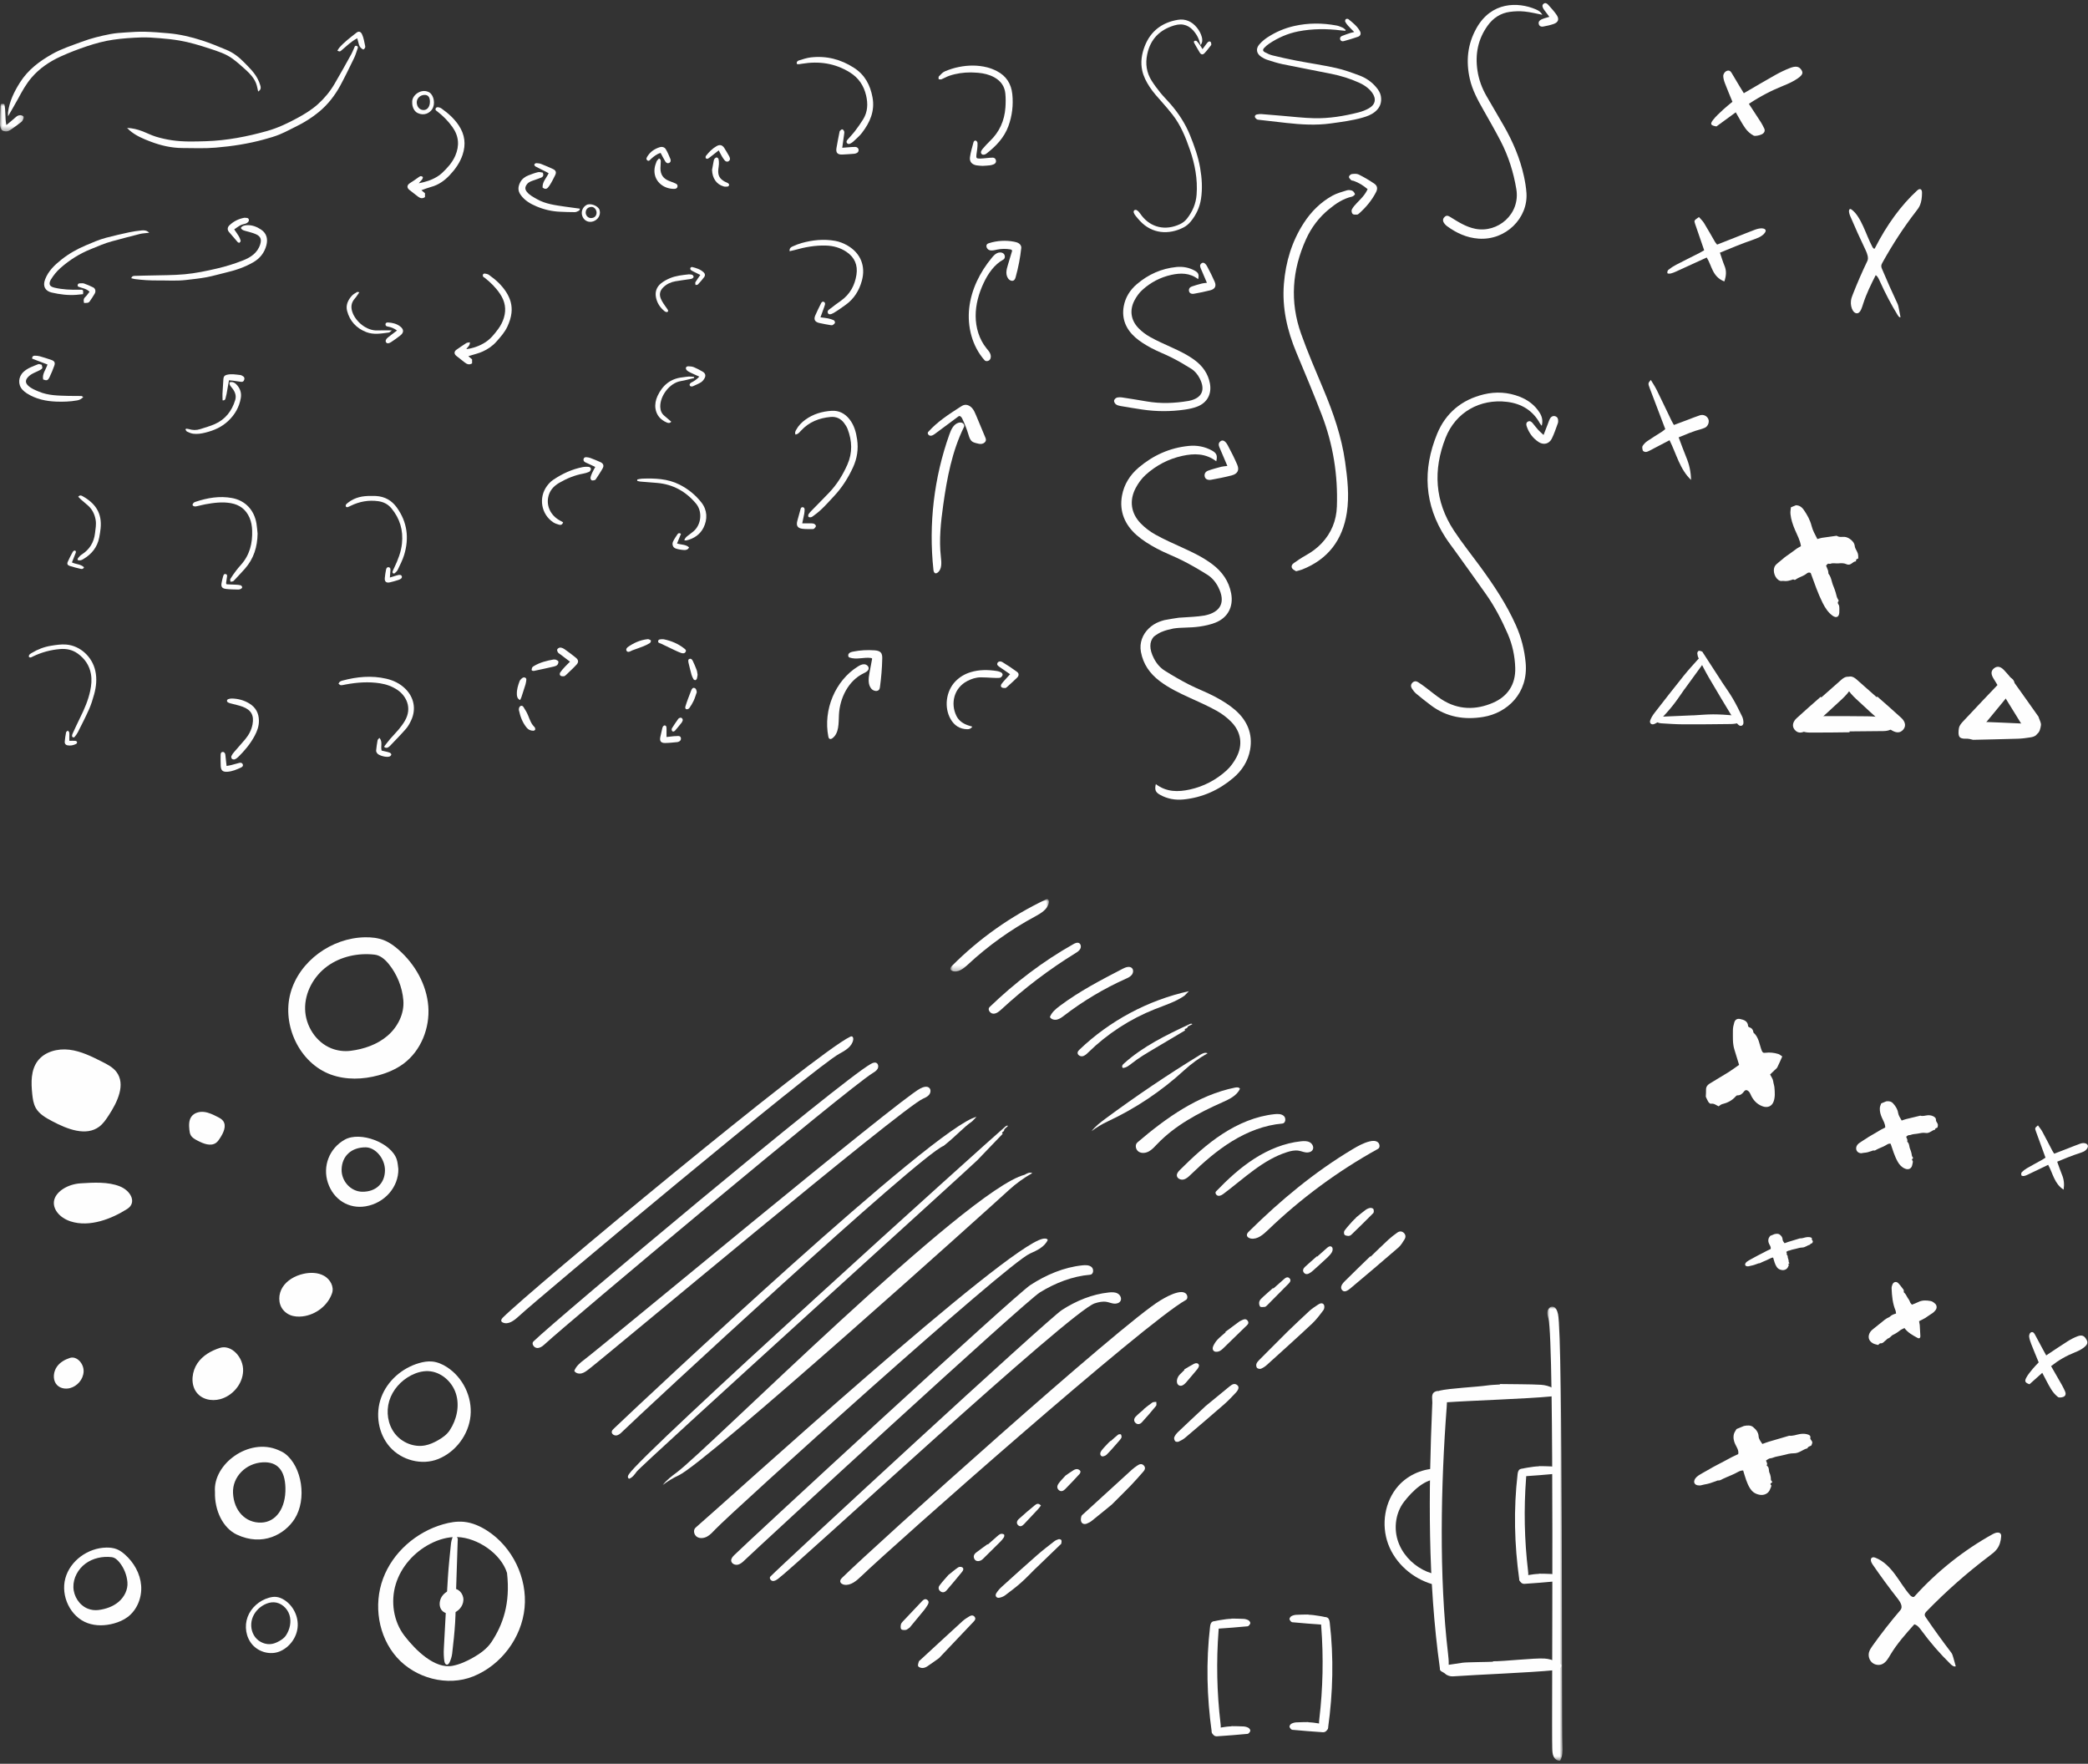 <?xml version="1.0" encoding="UTF-8"?> <svg xmlns="http://www.w3.org/2000/svg" xmlns:xlink="http://www.w3.org/1999/xlink" height="359" viewBox="0 0 425 359" width="425"><rect x="0" y="0" width="425" height="359" fill="#333333" stroke="none"/><mask id="a" fill="#fff"><path d="m0 0h20.065v14.74h-20.065z" fill="#fff" fill-rule="evenodd"></path></mask><mask id="b" fill="#fff"><path d="m0 0h3.09v92.409h-3.09z" fill="#fff" fill-rule="evenodd"></path></mask><mask id="c" fill="#fff"><path d="m0 0h4.831v5.613h-4.831z" fill="#fff" fill-rule="evenodd"></path></mask><g fill="#fefefe" fill-rule="evenodd" transform="translate(0 .637)"><g transform="translate(6.429 182.363)"><path d="m234.667 19.663c-1.828 1.266-3.991 1.932-6.058 2.752-5.031 1.996-9.658 5.003-13.524 8.791-.346.338-.718.7-1.195.78s-1.052-.291-.975-.769c.039-.24.224-.428.4-.596 6.152-5.879 13.933-10.034 22.24-11.877-.296.306-.592.613-.888.919"></path><path d="m245.953 38.597c-.638 1.429-2.205 2.154-3.635 2.79-4.82 2.142-9.589 4.676-13.228 8.494-.508.532-1.004 1.098-1.647 1.457s-1.481.472-2.1.074c-.619-.399-.819-1.406-.26-1.885 5.838-4.991 12.342-9.636 19.87-11.16.36-.072.825-.093 1 .23"></path><path d="m272.353 49.317c.541-.132 1.156-.186 1.615.129.46.314.571 1.123.084 1.392-8.139 4.5-15.687 10.066-22.39 16.513-.968.93-2.134 1.954-3.46 1.746-.392-.061-.823-.313-.835-.71-.009-.294.214-.537.423-.743 6.384-6.315 13.341-12.1 21.047-16.708 1.112-.665 2.257-1.313 3.516-1.619"></path><path d="m235.356 25.926c-.034.167-.151.316-.305.387-.117.054-.263.076-.328.186-.066.11.114.28.171.165-2.175 1.29-4.35 2.58-6.525 3.87-1.494.886-2.992 1.775-4.357 2.849-.564.443-1.156.939-1.872.989-.157-.089-.196-.31-.134-.48.063-.17.2-.299.334-.421 3.859-3.493 8.622-5.799 13.336-8.007.194-.092.457-.171.598-.009-.306.157-.612.314-.918.471"></path><path d="m254.592 45.685c-3.626.305-7.106 1.678-10.21 3.577s-5.86 4.315-8.473 6.847c-.423.41-.874.841-1.449.967s-1.291-.204-1.347-.79c-.043-.454.303-.842.627-1.165 2.692-2.684 5.505-5.279 8.694-7.348 3.189-2.07 6.787-3.605 10.568-3.998.659-.068 1.4-.076 1.889.37.49.446.361 1.484-.299 1.54"></path><path d="m207.271 24.012c.356-.96 1.189-1.651 2.008-2.266 3.976-2.987 8.415-5.29 12.83-7.578.606-.314 1.433-.595 1.892-.09.333.367.234.979-.081 1.362-.316.383-.788.594-1.241.798-4.431 1.99-8.629 4.496-12.485 7.45-.444.34-.901.695-1.444.829-.543.133-1.201-.02-1.479-.505"></path><path d="m212.052 9.166c.35-.197.774-.395 1.136-.219.406.198.477.786.264 1.184-.213.399-.617.652-1.002.889-5.356 3.302-10.392 7.124-15.013 11.394-.482.445-1.032.924-1.687.908-.656-.016-1.235-.886-.763-1.341 5.137-4.949 10.847-9.321 17.065-12.815"></path><path d="m.327 14.595c-.111-.051-.22-.12-.28-.226-.147-.266.082-.577.296-.792 5.526-5.554 12.019-10.142 19.099-13.497.09-.043.186-.087.286-.079.281.021.37.395.328.673-.208 1.394-1.619 2.222-2.86 2.891-4.942 2.663-9.542 5.959-13.654 9.781-.897.833-2.102 1.758-3.215 1.249" mask="url(#a)" transform="translate(187.01)"></path><path d="m257.911 51.208c-.797-.134-1.613.053-2.384.298-4.908 1.557-8.722 5.334-12.844 8.422-.333.249-.714.508-1.128.46-.414-.047-.753-.593-.464-.893 2.369-2.463 4.898-4.801 7.772-6.649 2.875-1.848 6.119-3.197 9.519-3.551.602-.062 1.243-.086 1.777.198.535.284.893.982.609 1.517-.242.456-.836.611-1.35.554-.513-.056-.997-.27-1.507-.356"></path><path d="m215.757 47.228c.788-1.017 1.83-1.802 2.864-2.568 6.206-4.591 12.612-8.911 19.195-12.942.474-.291 1.061-.586 1.556-.333-1.715.961-3.318 2.121-4.766 3.45-4.623 4.244-9.9 7.773-15.587 10.426-1.153.537-2.249 1.198-3.262 1.967"></path><path d="m191.44 45.244c-1.828 1.266-2.992 2.739-5.792 4.979-5.031 1.995-61.518 54.37-65.384 58.157-.346.339-.718.701-1.195.781s-1.052-.291-.974-.769c.038-.24.223-.428.399-.596 6.152-5.879 65.527-61.628 73.834-63.471-.296.306-.592.613-.888.919"></path><path d="m206.837 69.365c-.638 1.429-2.205 2.154-3.635 2.79-4.82 2.142-60.389 52.301-64.028 56.119-.508.532-1.004 1.098-1.647 1.457s-1.481.472-2.1.074c-.619-.399-.819-1.406-.26-1.885 5.838-4.991 63.142-57.261 70.67-58.785.36-.072.825-.093 1 .23"></path><path d="m233.237 80.086c.541-.132 1.156-.186 1.615.129.46.314.571 1.123.084 1.392-8.139 4.5-59.344 49.754-66.047 56.2-.967.931-2.133 1.954-3.459 1.747-.392-.061-.823-.313-.835-.71-.009-.294.214-.537.423-.744 6.384-6.314 56.997-51.787 64.703-56.395 1.112-.665 2.257-1.313 3.516-1.619"></path><path d="m197.994 46.848c.012.17-.061.344-.191.455-.098.083-.233.143-.266.266-.034.124.185.239.209.114-1.751 1.824-3.502 3.648-5.254 5.473-1.202 1.253-68.291 61.966-69.319 63.365-.425.578-.863 1.215-1.539 1.454-.176-.044-.273-.247-.258-.427s.113-.342.21-.495c2.785-4.397 72.641-67.348 76.592-70.736.164-.14.395-.287.575-.168-.253.233-.506.466-.759.699"></path><path d="m215.475 76.454c-3.626.305-7.106 1.678-10.21 3.577s-57.454 51.94-60.067 54.472c-.423.41-.874.841-1.449.967s-1.291-.204-1.347-.79c-.043-.454.304-.842.627-1.165 2.693-2.683 57.099-52.904 60.288-54.973 3.189-2.07 6.787-3.605 10.568-3.998.659-.068 1.4-.076 1.889.37.49.446.361 1.484-.299 1.54"></path><path d="m110.466 96.028c.356-.96 1.189-1.651 2.008-2.266 3.976-2.987 63.978-52.915 68.393-55.203.605-.314 1.433-.595 1.891-.091.334.368.235.98-.081 1.363-.315.383-.788.594-1.24.797-4.431 1.991-64.192 52.122-68.048 55.076-.444.34-.901.695-1.444.829-.543.133-1.201-.02-1.479-.505"></path><path d="m2.6 92.396c.514-.885.517-1.968.471-2.991-.224-4.968.136-83.025-.907-87.887-.143-.667-.452-1.484-1.133-1.518-.496-.023-.905.443-1 .93s.043.986.174 1.465c1.282 4.685.613 82.685.786 87.539.02.559.036 1.138.279 1.642.242.504.779.914 1.33.82" mask="url(#b)" transform="translate(308.534 82.954)"></path><path d="m170.81 33.557c.35-.197.774-.395 1.136-.219.406.197.477.786.264 1.184-.213.399-.617.652-1.002.889-5.356 3.302-61.986 50.78-66.607 55.05-.482.445-1.032.924-1.687.908-.656-.016-1.235-.886-.763-1.341 5.137-4.949 62.441-52.977 68.659-56.471"></path><path d="m95.918 86.185c-.111-.051-.22-.12-.28-.226-.147-.266.082-.577.296-.792 5.526-5.554 63.613-53.799 70.693-57.154.09-.042.186-.086.286-.079.281.022.37.396.328.674-.208 1.394-1.62 2.222-2.86 2.89-4.942 2.664-61.136 49.616-65.248 53.438-.897.833-2.102 1.758-3.215 1.249"></path><path d="m218.794 81.977c-.797-.134-1.613.053-2.384.298-4.908 1.557-60.316 52.959-64.438 56.047-.333.249-.714.508-1.128.461-.413-.048-.753-.594-.464-.894 2.369-2.463 56.492-52.426 59.366-54.274 2.875-1.848 6.119-3.197 9.519-3.551.602-.062 1.243-.086 1.777.198.535.284.893.982.609 1.517-.242.456-.836.611-1.35.554-.513-.056-.997-.27-1.507-.356"></path><path d="m128.477 119.244c.788-1.017 1.83-1.802 2.864-2.568 6.206-4.591 59.048-57.563 70.789-60.568.474-.29 1.061-.585 1.556-.332-1.715.96-3.318 2.121-4.767 3.45-4.622 4.244-61.493 55.398-67.18 58.051-1.153.537-2.249 1.198-3.262 1.967"></path><path d="m37.327 120.658c-.451-5.636 6.878-11.124 12.886-8.52.476.207.964.427 1.373.738 3.462 2.627 4.499 9.281 1.953 13.273-1.992 3.124-6.494 5.694-11.782 3.191-2.752-1.303-4.542-4.815-4.43-8.682m14.341-.815c-.086-3.595-1.641-5.356-4.597-5.207-3.489.177-6.217 2.983-6.071 6.245.163 3.629 2.556 6.133 5.759 6.024 3.01-.103 5.007-2.975 4.909-7.062"></path><path d="m74.652 54.928c.062 3.72-2.814 6.942-6.622 7.599-3.443.595-6.561-1.335-7.711-4.772-1.135-3.393.299-7.061 3.442-8.802 3.15-1.744 9.414.616 10.554 4.01.228.677.249 1.424.337 1.965m-2.722.287c.019-2.374-1.929-4.69-3.946-4.69-2.897-.001-4.817 1.773-4.88 4.507-.055 2.399 1.884 4.498 4.187 4.532 2.77.042 4.617-1.69 4.639-4.349"></path><path d="m61.155 80.228c-.849 2.473-3.281 4.383-5.99 4.706-.862.102-1.762.052-2.558-.281-.556-.233-1.049-.601-1.42-1.06-1.048-1.299-.978-3.225-.08-4.622s2.493-2.295 4.162-2.687c1.422-.333 3.001-.314 4.263.394 1.261.709 2.079 2.224 1.623 3.55"></path><path d="m78.88 94.439c.867-.249 1.774-.405 2.672-.317 1.081.106 2.102.56 3.013 1.15 3.234 2.094 5.15 6.063 4.78 9.897-.371 3.835-3.011 7.363-6.586 8.8-3.336 1.34-7.435.245-9.821-2.443-2.387-2.689-3.018-6.743-1.767-10.114 1.25-3.37 4.254-5.98 7.709-6.973m-1.645 2.505c-2.072 1.071-3.749 2.946-4.429 5.176-.68 2.231-.304 4.794 1.119 6.642s3.895 2.876 6.184 2.431c.915-.178 1.775-.57 2.586-1.027.929-.523 1.829-1.159 2.415-2.049 1.428-2.17 2.044-4.953 1.272-7.433-.773-2.48-3.076-4.514-5.672-4.607-1.206-.043-2.403.312-3.475.867"></path><path d="m48.29 142.207c.486-.14.994-.227 1.497-.177.604.059 1.177.313 1.687.643 1.81 1.173 2.884 3.396 2.676 5.543-.207 2.147-1.686 4.123-3.688 4.928-1.868.75-4.163.137-5.5-1.368-1.336-1.506-1.69-3.777-.989-5.664.7-1.887 2.382-3.349 4.317-3.905m-.921 1.403c-1.16.6-2.1 1.649-2.48 2.899-.381 1.249-.17 2.684.626 3.719.797 1.035 2.181 1.61 3.463 1.361.513-.1.994-.319 1.449-.575.52-.293 1.024-.649 1.352-1.147.799-1.215 1.145-2.774.712-4.163-.433-1.388-1.723-2.528-3.176-2.58-.676-.024-1.346.175-1.946.486"></path><path d="m75.715 33.496c-1.51 1.122-3.274 1.869-5.088 2.365-3.17.869-6.614.981-9.703-.141-6.369-2.312-10.01-10.032-8.231-16.569 1.779-6.538 8.38-11.261 15.154-11.378 1.33-.024 2.683.114 3.918.611 1.104.444 2.078 1.162 2.969 1.95 3.318 2.931 5.669 7.062 6.013 11.475.344 4.414-1.479 9.046-5.032 11.687m-14.69-3.112c1.237.488 2.598.66 3.917.494 2.719-.342 5.426-1.274 7.506-3.059 2.079-1.786 3.453-4.503 3.221-7.234-.225-2.659-1.259-5.243-2.929-7.323-.752-.937-1.722-1.819-2.915-1.956-3.374-.386-6.925.373-9.662 2.381-2.738 2.009-4.564 5.317-4.489 8.712.075 3.394 2.193 6.738 5.351 7.985"></path><path d="m19.532 146.138c-.83.617-1.8 1.028-2.798 1.301-1.744.477-3.638.539-5.337-.078-3.503-1.271-5.505-5.517-4.527-9.113.979-3.595 4.609-6.193 8.335-6.258.731-.013 1.475.063 2.154.336.608.245 1.143.639 1.634 1.073 1.824 1.612 3.118 3.884 3.307 6.311.189 2.428-.814 4.976-2.768 6.428m-8.079-1.712c.68.269 1.428.363 2.154.272 1.496-.188 2.984-.701 4.128-1.683s1.899-2.476 1.772-3.978c-.124-1.462-.693-2.884-1.611-4.028-.414-.515-.947-1-1.604-1.075-1.855-.213-3.808.204-5.314 1.309-1.505 1.105-2.51 2.924-2.469 4.791.042 1.868 1.206 3.707 2.944 4.392"></path><path d="m32.117 46.935c-.098-.93-.121-1.953.447-2.702.573-.755 1.628-1.024 2.576-.908s1.821.552 2.672.982c.426.215.866.442 1.154.818.783 1.021.084 2.464-.621 3.538-.22.337-.448.68-.77.924-1.078.813-2.617.199-3.813-.432-.52-.275-1.068-.576-1.356-1.084-.194-.344-.248-.745-.289-1.136"></path><path d="m.136 39.683c-.245-2.325-.304-4.884 1.116-6.754 1.433-1.888 4.071-2.56 6.442-2.271 2.37.289 4.553 1.381 6.679 2.455 1.064.538 2.165 1.105 2.887 2.046 1.955 2.551.208 6.158-1.553 8.844-.552.841-1.12 1.7-1.927 2.309-2.693 2.034-6.541.5-9.531-1.08-1.301-.687-2.67-1.439-3.39-2.71-.486-.858-.62-1.861-.723-2.839"></path><path d="m7.86 99.522c-1.059.288-2.326.035-2.955-.968-.612-.973-.425-2.386.22-3.333.644-.946 1.65-1.493 2.666-1.829 1.389-.459 2.862 1.129 2.8 2.761s-1.323 2.986-2.731 3.369"></path><path d="m38.413 101.778c-1.801.49-3.954.06-5.024-1.645-1.039-1.655-.721-4.058.374-5.666 1.096-1.608 2.806-2.539 4.532-3.109 2.362-.781 4.866 1.919 4.761 4.693-.106 2.773-2.25 5.076-4.643 5.727"></path><path d="m7.934 65.594c-2.35-.767-3.775-2.656-3.317-4.395s2.76-3.177 5.357-3.347c2.695-.176 5.592-.325 7.935.593 2.344.917 3.535 3.357 1.566 4.614-3.137 2.002-7.659 3.803-11.541 2.535"></path><path d="m83.757 127.251c1.375-.395 2.812-.641 4.236-.502 1.712.167 3.331.887 4.775 1.822 5.125 3.319 8.163 9.609 7.576 15.687-.587 6.078-4.773 11.671-10.439 13.947-5.287 2.125-11.784.389-15.567-3.872-3.782-4.261-4.782-10.687-2.8-16.029s6.743-9.48 12.219-11.053m-2.608 3.97c-3.283 1.699-5.941 4.669-7.02 8.205-1.078 3.536-.481 7.598 1.774 10.527s6.174 6.805 9.802 6.099c1.45-.282 2.813-.903 4.099-1.627 1.472-.83 2.899-1.837 3.827-3.248 2.263-3.439 3.856-7.744 3.14-14.027-1.225-3.931-5.999-7.155-10.113-7.303-1.913-.069-3.81.494-5.509 1.374"></path><path d="m85.717 145.343c-.845.23-1.855.028-2.357-.772-.488-.777-.339-1.904.175-2.658.514-.755 1.317-1.192 2.127-1.459 1.108-.366 2.283.9 2.233 2.202-.049 1.301-1.055 2.382-2.178 2.687"></path><path d="m86.38 141.145c-.051 2.037-.044 4.078-.168 6.111-.128 2.096-.358 4.188-.6 6.271-.073.628-.277 1.282-.528 1.814-.351.745-.95.603-1.075-.272-.117-.812-.139-1.689-.095-2.533.256-4.862.521-9.725.833-14.585.143-2.229.385-4.452.611-6.674.052-.509.184-1.032.358-1.483.089-.23.4-.491.529-.424.2.103.353.452.479.744.058.136.012.383.006.58-.112 3.483-.226 6.967-.34 10.451-.003 0-.007 0-.01 0"></path><path d="m286.446 139.745c-.43-.071-.856-.165-1.274-.285-4.053-1.164-7.576-4.226-9.043-8.179-1.466-3.953-.726-8.709 2.073-11.862 2.051-2.31 5.179-3.602 8.244-3.518v2.227c-2.638-.376-5.452 2.41-7.086 4.533-1.669 2.167-2.111 5.173-1.313 7.79.798 2.616 2.765 4.815 5.195 6.072.998.516 2.089.874 3.204.978z"></path><path d="m255.733 87.945c1.453-1.38 2.889-2.779 4.369-4.129.543-.496 1.18-.893 1.794-1.304.386-.258.89-.392 1.154.062.151.258.101.807-.085 1.057-.728.974-1.464 1.97-2.347 2.797-3.021 2.831-6.101 5.599-9.172 8.376-.351.317-.763.599-1.196.777-.224.092-.65.012-.813-.157s-.212-.578-.13-.821c.105-.311.362-.59.603-.833 1.934-1.948 3.881-3.884 5.823-5.825"></path><path d="m219.857 123.245c-1.154.942-2.598 2.136-4.062 3.304-.3.24-.659.429-1.019.568-.452.174-.933.068-1.123-.378-.133-.31-.075-.743.016-1.091.058-.222.318-.403.51-.579 3.248-2.972 6.497-5.944 9.754-8.906.353-.321.745-.604 1.141-.872.419-.284.881-.457 1.303-.02.429.444.241.887-.104 1.276-.838.945-1.665 1.902-2.54 2.812-1.179 1.224-2.399 2.409-3.876 3.886"></path><path d="m272.554 72.781c1.196-1.15 2.377-2.317 3.596-3.443.574-.531 1.201-1.011 1.841-1.463.423-.298.91-.329 1.323.064.411.391.41.887.14 1.321-.366.588-.735 1.219-1.248 1.663-3.235 2.802-6.498 5.57-9.778 8.317-.861.721-1.355.749-1.702.313-.332-.416-.218-.989.51-1.719 1.726-1.732 3.495-3.421 5.246-5.127.024.025.048.049.072.074"></path><path d="m238.967 103.189c1.128-.926 2.879-2.362 4.63-3.799.101-.083.202-.166.305-.246.466-.366.958-.682 1.516-.208.415.352.299.897-.352 1.58-.751.789-1.496 1.591-2.315 2.305-2.626 2.292-5.278 4.553-7.938 6.805-.394.333-.866.591-1.338.803-.192.087-.586.046-.701-.092-.163-.195-.275-.585-.187-.8.158-.387.437-.753.743-1.046 1.669-1.596 3.362-3.168 5.637-5.302"></path><path d="m204.331 136.262c-.962.95-1.887 1.943-2.898 2.838-1.042.922-2.153 1.769-3.269 2.603-.336.252-.775.422-1.19.498-.583.108-.932-.392-.621-.906.289-.477.673-.918 1.088-1.295 2.39-2.17 4.787-4.333 7.214-6.461 1.113-.977 2.293-1.879 3.461-2.791.267-.209.596-.367.922-.46.166-.048.5.05.559.175.091.194.038.473-.008.706-.021.108-.165.194-.259.285-1.663 1.606-3.328 3.21-4.992 4.815-.002-.002-.005-.005-.007-.007"></path><path d="m184.699 154.493c-.527.373-1.435 1.041-2.373 1.665-.281.187-.644.338-.972.342-.306.004-.753-.126-.883-.347s.025-.637.117-.95c.043-.147.226-.257.354-.375 2.853-2.632 5.701-5.269 8.569-7.884.413-.377.904-.676 1.387-.966.356-.214.767-.272 1.057.118.305.411.037.715-.25 1.017-2.225 2.336-4.443 4.678-7.006 7.38"></path><path d="m239.868 148.123c.047-.399.136-.858.49-1.048.399-.213.917.076 1.114.483s.164.882.13 1.333c-.477 6.274-.345 12.594.393 18.843.077.651.141 1.377-.257 1.899-.398.521-1.443.478-1.533-.172-.985-7.064-1.165-14.253-.337-21.338"></path><path d="m244.221 146.443c.828.017 1.657.009 2.483.061.337.022.698.116.987.282.191.11.416.444.373.612-.063.244-.338.593-.55.614-2.081.203-4.167.354-6.254.499-.2.014-.462-.062-.605-.194-.207-.191-.465-.478-.454-.711.012-.224.305-.568.533-.624.8-.197 1.624-.301 2.442-.422.344-.05.696-.054 1.044-.08 0-.012.001-.024.001-.037"></path><path d="m244.221 168.336c.828.017 1.657.009 2.483.061.337.022.698.116.987.282.191.11.416.444.373.612-.063.244-.338.593-.55.614-2.081.203-4.167.354-6.254.499-.2.014-.462-.062-.605-.194-.207-.191-.465-.478-.454-.711.012-.224.305-.568.533-.624.8-.197 1.624-.301 2.442-.422.344-.05.696-.054 1.044-.08 0-.012.001-.024.001-.037"></path><path d="m264.238 147.294c-.047-.399-.136-.858-.49-1.048-.399-.213-.917.076-1.114.483s-.164.882-.13 1.333c.477 6.274.345 12.594-.393 18.843-.077.651-.141 1.377.257 1.899.398.521 1.443.478 1.533-.172.985-7.064 1.165-14.253.337-21.338"></path><path d="m259.884 145.614c-.828.017-1.657.009-2.483.061-.337.022-.698.116-.987.282-.192.11-.416.444-.373.612.063.244.338.593.55.614 2.081.203 4.167.354 6.253.499.201.014.463-.062.606-.194.207-.191.465-.478.453-.711-.011-.224-.304-.568-.532-.624-.8-.197-1.624-.301-2.442-.422-.344-.05-.696-.054-1.044-.08 0-.012-.001-.024-.001-.037"></path><path d="m259.884 167.507c-.828.017-1.657.009-2.483.061-.337.022-.698.116-.987.282-.192.11-.416.444-.373.612.063.244.338.593.55.614 2.081.203 4.167.354 6.253.499.201.014.463-.062.606-.194.207-.191.465-.478.453-.711-.011-.224-.304-.568-.532-.624-.8-.197-1.624-.301-2.442-.422-.344-.05-.696-.054-1.044-.08 0-.012-.001-.024-.001-.037"></path><path d="m302.463 117.09c.047-.399.136-.858.49-1.048.399-.213.917.076 1.114.483s.164.882.13 1.333c-.477 6.274-.345 12.594.393 18.843.077.651.141 1.377-.257 1.899-.398.521-1.443.478-1.533-.172-.985-7.064-1.165-14.253-.337-21.338"></path><path d="m306.816 115.41c.828.017 1.657.009 2.483.061.337.022.698.116.987.282.192.11.416.444.373.612-.063.244-.338.593-.55.614-2.081.203-4.167.354-6.253.499-.201.014-.463-.062-.606-.194-.207-.191-.465-.478-.453-.711.011-.224.304-.568.532-.624.8-.197 1.624-.301 2.442-.422.344-.05.696-.054 1.044-.08 0-.012.001-.024.001-.037"></path><path d="m306.816 137.303c.828.017 1.657.009 2.483.061.337.022.698.116.987.282.192.11.416.444.373.612-.063.244-.338.593-.55.614-2.081.203-4.167.354-6.253.499-.201.014-.463-.062-.606-.194-.207-.191-.465-.478-.453-.711.011-.224.304-.568.532-.624.8-.197 1.624-.301 2.442-.422.344-.05.696-.054 1.044-.08 0-.012.001-.024.001-.037"></path><path d="m285.618 100.291c.262-.14.544-.19.826-.175.04-.015.081-.05.119-.06 2.011-.494 7.625-.755 9.68-1.058.865-.128 1.748-.138 2.622-.201.001-.031.002-.063.003-.094 2.08.041 6.291.023 8.365.154.847.053 1.754.291 2.482.709.48.275 1.045.405.936.828-.158.613-.85.782-1.383.834-4.926.482-16.241.843-21.179 1.187-.01.342-.03.684-.055 1.021-1.198 15.765-1.575 34.48.279 50.182.085.727.159 1.49.133 2.23.944-.149 1.892-.282 2.836-.421.866-.128 5.291-.138 6.166-.201.001-.031.002-.063.003-.094 2.08.041 8.416-.686 10.491-.555.847.054 1.754.291 2.482.709.48.276 1.044.405.935.828-.157.613-.849.782-1.382.834-5.229.512-15.432.891-20.673 1.254-.505.035-1.162-.156-1.522-.488-.521-.478-1.169-.491-1.14-1.076.002-.019.017-.043.02-.063-.003-.013-.011-.021-.013-.034-2.473-17.752-2.316-35.77-1.555-53.617.118-1.004-.367-2.157.524-2.633"></path><path d="m242.983 88.088c.907-.672 1.812-1.346 2.722-2.015.139-.103.288-.2.445-.271.473-.215 1.003-.542 1.394.049.357.537-.123.852-.47 1.186-1.376 1.329-2.739 2.672-4.114 4.001-.344.333-.678.705-1.089.927-.299.161-.776.241-1.067.114-.463-.203-.467-.734-.269-1.143.224-.461.511-.915.861-1.285.507-.535 1.096-.992 1.65-1.482-.021-.027-.042-.054-.063-.081"></path><path d="m269.562 64.829c.645-.519 1.276-1.058 1.941-1.549.272-.2.61-.36.938-.419.217-.038.604.073.679.229.109.228.122.672-.027.824-1.463 1.494-2.964 2.95-4.47 4.402-.144.14-.394.25-.588.241-.281-.013-.664-.067-.804-.253-.136-.18-.132-.632.006-.821.487-.665 1.051-1.274 1.6-1.892.231-.261.498-.489.748-.733-.007-.009-.015-.019-.023-.029"></path><path d="m178.729 148.273c-.33.212-.535.438-.768.471-.313.045-.761.052-.939-.131-.173-.18-.141-.628-.085-.938.042-.236.232-.468.406-.654 1.306-1.395 2.621-2.782 3.942-4.163.282-.295.628-.525 1.029-.22.396.301.287.693.067 1.047-.228.368-.469.733-.742 1.068-.987 1.211-1.99 2.41-2.91 3.52"></path><path d="m252.76 79.26c.747-.661 1.492-1.325 2.243-1.982.319-.28.694-.449 1.038-.099.348.354.163.737-.129 1.034-1.487 1.517-2.984 3.025-4.485 4.528-.119.119-.285.252-.438.264-.321.024-.809.093-.936-.076-.19-.254-.246-.734-.143-1.048.113-.342.446-.632.728-.895.666-.621 1.36-1.213 2.042-1.816.027.03.053.06.08.09"></path><path d="m261.671 72.771c.684-.605 1.365-1.215 2.054-1.814.325-.282.745-.444 1.018-.048.142.207.084.673-.056.925-.228.409-.569.771-.914 1.097-.95.896-1.924 1.765-2.894 2.639-.193.174-.4.338-.617.482-.429.284-.913.445-1.288-.015-.327-.401-.14-.85.202-1.167.797-.739 1.622-1.446 2.436-2.166.02.022.039.045.059.067"></path><path d="m194.641 131.369c.619-.548 1.233-1.102 1.86-1.64.23-.197.47-.418.745-.514.202-.069.504-.008.69.109.085.054.068.424-.025.575-.203.33-.463.633-.738.908-1.106 1.111-2.226 2.207-3.342 3.307-.123.122-.243.252-.383.353-.559.399-1.229.371-1.506-.091-.325-.542-.142-1.018.322-1.375.759-.583 1.542-1.136 2.314-1.702.021.023.042.047.063.07"></path><path d="m186.6 137.575c.779-.616 1.369-1.132 2.016-1.564.194-.13.617-.132.811-.004.37.244.207.63-.022.909-1.044 1.274-2.093 2.547-3.172 3.793-.294.34-.734.52-1.172.237-.485-.313-.565-.827-.25-1.25.591-.794 1.274-1.519 1.789-2.121"></path><path d="m210.448 117.335c.566-.385 1.094-.77 1.651-1.109.213-.13.499-.227.738-.203.223.021.492.178.62.36.081.116.009.448-.109.577-.97 1.062-1.948 2.117-2.966 3.132-.335.333-.814.616-1.283.207-.497-.433-.349-.972-.016-1.412.418-.553.914-1.046 1.365-1.552"></path><path d="m234.61 95.739c.665-.39 1.315-.812 2.002-1.157.355-.178.848-.197.997.255.074.228-.152.62-.343.857-.701.872-1.455 1.702-2.168 2.564-.61.738-1.165.983-1.628.67-.47-.319-.465-1.167.017-1.888.071-.108.16-.205.251-.297.305-.307.615-.609.923-.913-.017-.03-.034-.061-.051-.091"></path><path d="m226.356 103.825c.583-.457 1.147-.941 1.76-1.354.207-.139.536-.098.81-.139-.006.273.1.636-.036.803-.934 1.147-1.899 2.271-2.9 3.36-.336.367-.841.539-1.283.128-.437-.408-.322-.915.03-1.286.507-.533 1.094-.989 1.647-1.479-.009-.011-.019-.022-.028-.033"></path><path d="m205.448 123.429c-.209.27-.371.517-.57.73-.941 1.014-1.889 2.022-2.84 3.025-.348.367-.778.681-1.231.253-.43-.408-.243-.919.134-1.26 1.057-.957 2.136-1.892 3.244-2.79.3-.243.718-.556 1.263.042"></path><path d="m219.683 110.288c.49-.434.965-.887 1.481-1.287.133-.102.534-.107.576-.03.104.194.172.516.076.686-.212.374-.523.695-.812 1.022-.722.816-1.426 1.654-2.201 2.418-.228.224-.782.422-.991.299-.455-.267-.304-.806-.035-1.155.448-.582.979-1.102 1.482-1.642.118-.127.26-.233.39-.349.012.013.023.025.034.038"></path></g><path d="m95.64 69.031c.033.74-.502.951-.711 1.398 1.408-.194 2.708-.656 3.865-1.403 1.084-.698 1.896-1.716 2.652-2.759.495-.681.873-1.413 1.12-2.233.531-1.758.217-3.359-.78-4.849-.862-1.288-1.953-2.369-3.174-3.32-.082-.064-.217-.092-.256-.172-.06-.125-.117-.303-.07-.415s.233-.254.338-.239c.299.043.636.09.873.256 1.397.984 2.651 2.112 3.576 3.581.808 1.283 1.207 2.657 1.039 4.165-.107.966-.418 1.881-.826 2.771-.543 1.185-1.395 2.12-2.242 3.081-.792.899-1.752 1.546-2.813 2.025-.798.361-1.673.555-2.513.824-.092.029-.183.058-.389.123.285.239.493.415.759.638v.82c-.595.371-1.062.159-1.511-.196-.552-.437-1.111-.867-1.662-1.305-.541-.431-.519-.933.043-1.312.65-.439 1.285-.899 1.95-1.314.184-.116.447-.105.732-.165"></path><path d="m52.545 18.002c-.129-.538-.207-1.102-.402-1.622-.413-1.104-1.201-1.959-2.052-2.738-.884-.81-1.783-1.614-2.748-2.322-1.388-1.017-3.026-1.524-4.64-2.055-2.034-.669-4.083-1.294-6.195-1.654-1.309-.223-2.635-.36-3.959-.468-1.272-.104-2.553-.199-3.826-.158-1.895.061-3.785.19-5.671.462-1.841.265-3.616.745-5.361 1.33-1.794.601-3.573 1.279-5.295 2.062-2.281 1.036-4.349 2.417-5.997 4.35-1.104 1.295-1.918 2.772-2.716 4.264-.614 1.147-1.289 2.262-2.041 3.574-.006-.38-.036-.592-.009-.797.294-2.254 1.258-4.23 2.465-6.125 1.625-2.553 3.943-4.286 6.524-5.743 1.898-1.073 3.966-1.725 5.991-2.484 1.906-.715 3.882-1.202 5.877-1.583 1.045-.199 2.119-.264 3.183-.333 1.273-.083 2.552-.171 3.826-.138 1.62.041 3.239.172 4.853.317 2.298.208 4.54.74 6.727 1.443 1.707.548 3.37 1.242 5.027 1.931 1.367.568 2.528 1.462 3.561 2.519 1.023 1.046 2.09 2.059 2.777 3.377.228.436.419.902.552 1.375.169.602.02.909-.451 1.216"></path><path d="m.877.043c.329 1.346.101 2.774.417 4.29.682-.573 1.287-1.054 1.861-1.571.349-.314.699-.522 1.19-.414.403.089.576.278.44.646-.094.257-.245.534-.453.701-.644.518-1.32 1-2 1.473-.357.248-.71.49-1.21.438-.559-.058-.817-.169-.985-.683-.079-.245-.141-.51-.137-.765.02-1.224.05-2.448.108-3.671.024-.524.076-.533.769-.444" mask="url(#c)" transform="translate(0 20.493)"></path><path d="m25.87 25.398c1.128.054 2.058.293 2.959.625.981.362 1.917.856 2.914 1.161 1.066.327 2.17.567 3.274.731 2.278.338 4.574.262 6.87.191 4.268-.132 8.425-.937 12.513-2.09 2.111-.595 4.099-1.539 6.035-2.581 1.524-.82 2.991-1.711 4.285-2.877 1.317-1.187 2.434-2.537 3.331-4.051 1.2-2.024 2.327-4.092 3.472-6.148.215-.387.368-.809.555-1.212.104-.223.142-.571.511-.441.413.145.22.474.134.728-.201.593-.385 1.2-.658 1.761-.899 1.851-1.792 3.707-2.768 5.517-1.121 2.079-2.564 3.935-4.392 5.439-1.326 1.09-2.775 2.023-4.318 2.793-1.209.603-2.401 1.25-3.645 1.771-1.004.42-2.065.715-3.117 1.007-3.25.902-6.58 1.413-9.929 1.691-2.249.187-4.525.091-6.788.079-2.212-.011-4.342-.506-6.4-1.284-1.534-.579-3.055-1.207-4.32-2.302-.147-.126-.278-.271-.518-.508"></path><path d="m73.956 9.447c-1.012-.442-.938-1.423-1.244-2.293-.611.324-1.163.714-1.684 1.146-.528.438-1.033.906-1.56 1.347-.295.248-.305.235-.802.037.135-.212.239-.431.393-.607 1.022-1.169 2.267-2.089 3.475-3.044.451-.356.878-.291 1.167.335.338.732.45 1.571.631 2.371.067.294-.087.536-.376.708"></path><path d="m16.945 80.178c-.403.409-.756.594-1.226.679-1.423.258-2.862.304-4.288.248-2.098-.082-4.137-.518-5.951-1.671-.327-.208-.641-.458-.904-.743-.968-1.049-.875-2.626.216-3.641.844-.785 1.934-1.131 2.971-1.555.198-.081.491.069.725.11.204.676.21.756-.301 1.05-.539.31-1.14.513-1.678.825-.351.203-.697.471-.942.79-.445.578-.364 1.083.167 1.588.618.587 1.398.887 2.167 1.212 1.924.814 3.965.815 5.996.872.887.025 1.776.005 2.663.022.102.001.201.108.385.214"></path><path d="m8.785 76.603c-.248-1.143.561-1.996.88-3.053-1.046-.399-2.099-.801-3.117-1.189-.026-.49.247-.599.546-.6.337-.001.685.03 1.008.121.779.218 1.549.466 2.315.726.673.228.863.561.633 1.192-.285.782-.592 1.561-.957 2.309-.351.717-.564.766-1.308.494"></path><path d="m37.861 86.615c.191.026.391.026.572.083.773.24 1.545.26 2.314.007.99-.326 2.007-.596 2.957-1.015 2.166-.955 3.496-2.679 4.173-4.908.28-.922-.068-1.74-.655-2.466-.259-.32-.582-.614-.493-1.135.511-.153.958-.003 1.326.361.792.783 1.149 1.752.957 2.846-.319 1.817-1.177 3.336-2.532 4.627-1.332 1.269-2.897 1.952-4.643 2.391-.851.215-1.689.344-2.545.231-.425-.056-.838-.255-1.236-.436-.133-.06-.201-.263-.299-.401.035-.062.069-.123.104-.185"></path><path d="m46.608 76.763c-.175 1.005-.326 1.899-.49 2.79-.057.306-.151.605-.22.909-.059.257-.186.42-.587.395-.01-.458-.046-.915-.025-1.371.046-.99.117-1.979.184-2.969.034-.503.243-.76.738-.877.907-.213 1.813-.041 2.715.057.196.021.39.15.565.261.244.154.315.371.23.669-.095.333-.287.499-.62.458-.566-.068-1.128-.165-1.692-.244-.228-.032-.457-.045-.798-.078"></path><path d="m49.02 45.755c.295-.45.747-.523 1.185-.554 1.091-.077 2.072.31 2.947.899 1.14.766 1.396 1.917 1.069 3.183-.391 1.51-1.304 2.67-2.648 3.45-1.742 1.01-3.631 1.649-5.588 2.105-1.319.307-2.619.706-3.949.953-1.382.258-2.788.397-4.187.561-1.894.222-3.795.076-5.693.094-1.571.015-3.126-.077-4.68-.279-.245-.031-.484-.113-.759-.179.177-.526.568-.466.877-.479.992-.044 1.985-.044 2.977-.073 2.347-.069 4.703-.034 7.035-.252 2.197-.204 4.369-.659 6.53-1.161 1.812-.42 3.578-.969 5.294-1.643 1.57-.617 2.993-1.52 3.54-3.299.307-.996.084-1.613-.872-2.045-.608-.274-1.274-.424-1.92-.612-.443-.129-.924-.181-1.158-.669"></path><path d="m47.672 46.053c.341.503.65.919.914 1.361.171.286.31.601.394.922.032.121-.102.334-.221.426-.062.048-.302-.036-.385-.129-.607-.682-1.202-1.374-1.784-2.077-.345-.416-.31-.936.101-1.329.849-.814 1.864-1.319 3.021-1.537.025-.005.053-.013.077-.008.311.068.726-.081.86.366.098.325-.226.704-.664.832-.348.102-.717.167-1.033.333-.427.223-.812.527-1.28.84"></path><path d="m73.143 58.851c-.34.476-.591.901-.913 1.262-.789.883-.864 1.852-.457 2.913.704 1.835 2.839 3.684 5.057 3.592.911-.038 1.825-.006 2.936-.006-.299.22-.441.409-.604.43-1.552.203-3.123.503-4.645-.1-1.985-.787-3.322-2.227-3.866-4.296-.309-1.174.182-2.217.967-3.087.285-.316.692-.527 1.061-.759.077-.049.23.021.464.051"></path><path d="m80.812 66.636c-.624-.473-1.239-.693-1.875-.803-.331-.057-.486-.187-.473-.476.012-.291.254-.373.512-.36.901.045 1.761.252 2.486.812.774.598.769 1.261 0 1.851-.615.471-1.236.937-1.889 1.353-.489.312-.814.282-.985.033-.186-.27-.072-.639.366-.993.582-.469 1.188-.908 1.858-1.417"></path><path d="m30.377 46.736c-.743.092-1.345.107-1.915.249-1.923.479-3.835 1-5.75 1.512-1.434.383-2.782.999-4.157 1.547-2.32.926-4.397 2.225-6.258 3.877-.746.662-1.377 1.429-1.899 2.282-.027.044-.06.086-.084.132-.449.878-.218 1.342.758 1.575 1.694.405 3.412.463 5.143.416.736-.019.757.028.693.909-.436.045-.892.102-1.35.137-1.701.131-3.375-.083-5.028-.463-1.332-.306-1.879-1.288-1.349-2.676.652-1.711 1.914-2.907 3.287-4.004 1.513-1.207 3.176-2.153 4.969-2.914 1.373-.582 2.732-1.188 4.173-1.564 1.564-.409 3.141-.774 4.721-1.114.816-.176 1.65-.285 2.481-.371.506-.053 1.032-.041 1.565.47"></path><path d="m17.117 61.04c-.139-.52-.134-.881.235-1.223.321-.298.562-.68.872-1.068-.658-.7-1.597-.713-2.387-1.095-.075-.364.019-.612.444-.621.283-.005.591-.05.845.041.634.225 1.257.491 1.859.793.414.208.561.778.31 1.228-.315.563-.684 1.096-1.051 1.628-.267.386-.69.257-1.127.317"></path><path d="m85.773 38.082c.268.225.485.408.729.613v.783c-.556.397-1.018.211-1.456-.122-.583-.443-1.161-.893-1.732-1.351-.523-.419-.493-.951.064-1.326.65-.439 1.322-.848 1.942-1.325.315-.244.511-.133.761.04-.024.573-.539.815-.833 1.271 1.345-.261 2.593-.641 3.724-1.336.353-.216.697-.463.997-.747 1.088-1.029 2.1-2.128 2.701-3.523.873-2.025.742-3.967-.554-5.804-.879-1.247-1.938-2.31-3.141-3.235-.193-.149-.42-.247-.305-.548.123-.32.39-.317.655-.257.172.04.354.1.497.2 1.372.97 2.616 2.062 3.56 3.483 1.246 1.874 1.484 3.843.776 5.966-.533 1.598-1.472 2.925-2.609 4.133-1.068 1.136-2.296 2.011-3.831 2.419-.626.166-1.229.418-1.945.666"></path><path d="m83.904 20.192c-.113-1.416 1.728-2.794 3.237-2.14.119.052.242.107.344.185.87.66 1.13 2.332.491 3.334-.5.785-1.631 1.43-2.959.802-.692-.328-1.141-1.21-1.113-2.181m3.602-.205c-.021-.903-.412-1.345-1.155-1.307-.876.044-1.561.749-1.524 1.568.04.912.642 1.54 1.446 1.513.756-.026 1.258-.747 1.233-1.774"></path><path d="m110.478 34.5c.219.537.081.842-.321 1.008-.432.18-.877.327-1.317.486-.561.202-1.156.33-1.559.84-.452.572-.472 1.065-.006 1.62.548.654 1.296 1.028 2.021 1.442 1.774 1.013 3.752 1.231 5.711 1.526.978.147 1.959.268 3.038.414-.06.139-.083.348-.186.403-.271.142-.577.301-.869.303-.989.009-1.979-.039-2.968-.08-1.66-.067-3.264-.436-4.786-1.076-1.273-.536-2.461-1.211-3.292-2.406-.597-.859-.489-1.669-.062-2.502.361-.705.976-1.153 1.702-1.431.634-.243 1.274-.489 1.933-.643.316-.074.681.062.961.096"></path><path d="m110.443 37.544c-.078-1.178.771-1.928 1.231-2.92-.162-.092-.332-.196-.509-.285-.722-.363-1.451-.71-2.162-1.091-.127-.068-.28-.304-.246-.401.045-.128.264-.278.404-.274.334.008.686.05.995.169.804.31 1.596.654 2.379 1.014.613.281.758.68.46 1.272-.363.722-.715 1.459-1.167 2.126-.405.597-.707.899-1.385.39"></path><path d="m122.114 42.585c.016.934-.707 1.744-1.663 1.909-.865.149-1.648-.336-1.937-1.199-.285-.852.075-1.774.865-2.211.791-.438 2.364.155 2.65 1.007.057.171.063.358.085.494m-.684.072c.005-.596-.484-1.178-.991-1.178-.727 0-1.21.445-1.225 1.132-.014.603.473 1.13 1.051 1.138.696.011 1.16-.424 1.165-1.092"></path><path d="m160.721 50.492c-.072-.613.273-.818.592-.963.594-.269 1.205-.518 1.833-.693 2.248-.629 4.531-.861 6.849-.447.912.163 1.76.511 2.558.978 2.636 1.544 3.687 4.193 2.872 7.141-.558 2.018-1.606 3.694-3.322 4.919-.788.562-1.573 1.136-2.406 1.624-.668.391-1.054.352-1.186.022-.201-.506.26-.701.542-.926.695-.556 1.42-1.077 2.145-1.595 1.816-1.297 2.795-3.105 3.128-5.263.304-1.967-.369-3.557-2.052-4.68-1.259-.84-2.658-1.22-4.158-1.266-2.172-.066-4.281.317-6.36.907-.318.09-.644.151-1.035.242"></path><path d="m166.999 63.952c.6.08 1.069.117 1.525.212.403.085.809.201 1.18.376.141.067.291.365.252.506-.052.186-.266.355-.449.466-.117.071-.31.051-.461.025-.77-.135-1.544-.257-2.304-.439-.871-.208-1.145-.696-.81-1.503.349-.842.777-1.651 1.178-2.472.105-.216.251-.434.537-.337.315.108.332.385.252.651-.111.375-.254.74-.386 1.108-.158.437-.319.873-.514 1.407"></path><path d="m134.135 31.62c.416.187.361.468.353.723-.014.419-.056.838-.06 1.257-.011 1.235.54 2.105 1.704 2.562.415.163.832.321 1.243.491.3.125.592.281.522.68-.068.391-.382.476-.713.477-2.228 0-4.251-1.66-3.947-4.165.059-.487.228-.969.411-1.428.094-.235.332-.414.487-.597"></path><path d="m134.464 30.489c-.79.219-1.367.702-1.935 1.204-.22.194-.432.585-.775.304-.349-.285-.086-.634.094-.91.582-.892 1.43-1.441 2.427-1.758.497-.158.991-.018 1.25.417.37.621.655 1.298.925 1.971.117.292.097.655-.262.812-.352.153-.625-.062-.793-.339-.321-.531-.599-1.088-.931-1.701"></path><path d="m144.935 33.931c.112-.616.218-1.234.34-1.848.03-.151.078-.322.177-.429.112-.12.3-.258.438-.242.138.015.335.194.365.332.072.327.087.674.075 1.011-.012.365-.09.728-.124 1.093-.115 1.222.266 1.927 1.349 2.501.207.11.443.173.636.302.112.075.236.247.223.36-.014.12-.173.3-.288.316-.274.038-.577.053-.839-.023-1.471-.423-2.31-1.673-2.352-3.373"></path><path d="m146.295 29.971c-.541.422-1.028.804-1.517 1.183-.226.176-.442.372-.691.506-.101.055-.306.006-.411-.069-.067-.049-.055-.233-.047-.354.004-.07.061-.144.109-.204.608-.759 1.277-1.458 2.134-1.934.646-.36 1.15-.23 1.55.384.356.546.67 1.12 1 1.683.039.067.06.144.091.216.13.299.096.582-.172.77-.305.215-.614.117-.837-.147-.217-.258-.401-.546-.573-.837-.209-.356-.389-.729-.636-1.197"></path><path d="m129.721 96.95c.322-.056.643-.149.966-.161 2.61-.096 5.196-.009 7.599 1.197 1.76.882 3.278 2.113 4.477 3.644 1.216 1.552 1.286 3.411.431 5.131-.682 1.37-1.938 2.241-3.479 2.592-.115.026-.244-.011-.432-.024.125-.421.384-.664.669-.886.393-.306.799-.596 1.181-.915 1.623-1.356 1.895-4.049.537-5.668-2.061-2.459-4.671-3.921-7.898-4.203-1.149-.1-2.299-.177-3.448-.277-.214-.019-.422-.097-.633-.147.01-.094.02-.189.03-.283"></path><path d="m138.61 108.019c-.261.636-.523 1.276-.804 1.96.863.29 1.763.167 2.45.795-.192.446-.6.56-.958.542-.592-.031-1.2-.12-1.758-.311-.584-.2-.811-.848-.534-1.441.242-.516.58-.989.899-1.466.172-.258.418-.282.705-.079"></path><path d="m161.932 87.822c-.213-.411-.018-.71.142-1.003.448-.821 1.086-1.473 1.837-2.021 1.597-1.166 3.424-1.699 5.362-1.82 1.482-.092 2.697.535 3.624 1.703.965 1.215 1.351 2.649 1.567 4.142.286 1.972-.01 3.865-.843 5.674-.984 2.134-2.227 4.097-3.837 5.819-1.289 1.378-2.513 2.823-4.065 3.928-.192.137-.376.31-.592.379-.171.056-.452.047-.558-.059-.093-.093-.077-.403.01-.544.176-.286.421-.534.658-.777 1.188-1.222 2.399-2.422 3.572-3.658 1.569-1.653 2.742-3.572 3.664-5.647 1.072-2.413.977-4.844.044-7.266-.166-.433-.432-.84-.713-1.214-.68-.907-1.616-1.334-2.743-1.229-2.318.215-4.38 1.01-5.996 2.766-.62.673-.63.663-1.133.827"></path><path d="m163.289 105.886c.546 0 .984-.006 1.423.002.313.006.643-.024.933.065.184.057.418.296.429.467.011.174-.201.385-.356.54-.079.078-.247.092-.374.09-.681-.008-1.369.026-2.041-.063-.978-.129-1.274-.65-1.011-1.611.215-.784.44-1.564.646-2.35.066-.253.16-.462.456-.432.293.03.382.262.378.514-.005.286-.029.576-.082.857-.109.589-.243 1.173-.401 1.921"></path><path d="m197.608 14.103c-1.506 0-2.982.206-4.407.693-.54.186-1.038.493-1.571.705-.164.066-.381-.001-.573-.007.008-.195-.063-.467.038-.57.379-.387.761-.842 1.239-1.043.909-.383 1.868-.69 2.836-.884 1.919-.384 3.861-.406 5.771.078.678.172 1.346.442 1.97.763 1.898.976 2.922 2.575 3.138 4.682.229 2.223-.026 4.402-.79 6.501-.864 2.374-2.551 4.117-4.506 5.629-.138.106-.327.181-.5.202-.422.049-.696-.311-.54-.71.074-.19.199-.371.336-.525.454-.507.898-1.028 1.392-1.494 1.987-1.872 3.018-4.189 3.209-6.883.066-.935.073-1.885-.014-2.817-.139-1.484-.925-2.581-2.235-3.311-1.03-.573-2.143-.83-3.301-.933-.496-.043-.995-.052-1.492-.076"></path><path d="m200.011 33.123c-.326-.025-.801-.023-1.262-.107-.914-.165-1.439-.73-1.319-1.642.134-1.026.453-2.029.714-3.037.061-.239.261-.45.523-.331.148.068.29.307.302.478.025.387-.019.782-.058 1.171-.04.39-.118.775-.163 1.165-.084.729-.011.823.741.822.442-.002.884-.068 1.326-.104.416-.033.832-.094 1.247-.089.348.003.59.221.659.567.07.353-.107.627-.412.77-.254.119-.542.192-.823.229-.44.058-.886.068-1.475.108"></path><path d="m197.913 147.263c-.282.423-.639.532-1.039.525-1.531-.027-2.641-.768-3.385-2.067-1.366-2.386-.935-5.697.976-7.671.858-.886 1.887-1.498 3.059-1.861 1.794-.555 3.619-.529 5.451-.238.23.036.458.117.673.209.289.125.511.368.391.676-.081.207-.33.458-.53.485-.487.065-.99.019-1.486.002-.811-.029-1.622-.108-2.432-.097-.958.014-1.855.309-2.705.749-2.736 1.42-3.452 4.585-2.215 7.097.493 1.001 1.354 1.575 2.38 1.929.262.091.532.162.862.262"></path><path d="m205.598 136.59c-.686-.473-1.366-.955-2.06-1.416-.505-.336-.652-.544-.525-.838.138-.321.566-.481 1.029-.204 1.028.615 2.026 1.286 2.989 1.999.415.307.384.777-.01 1.166-.67.661-1.377 1.284-2.074 1.916-.095.086-.225.187-.338.186-.242-.004-.53-.001-.714-.127-.245-.166-.202-.476-.035-.705.214-.294.461-.565.703-.838.31-.351.63-.694 1.035-1.139"></path><path d="m162.198 12.393c-.119-.504.199-.667.481-.752.773-.233 1.552-.502 2.347-.594 3.194-.369 6.125.384 8.827 2.136 2.205 1.43 3.287 3.509 3.745 6.014.51 2.782-.532 5.099-2.161 7.22-.505.658-1.17 1.195-1.772 1.775-.149.143-.337.251-.518.356-.24.139-.509.199-.719-.026-.222-.238-.114-.496.067-.708.51-.598 1.064-1.162 1.54-1.786.586-.767 1.146-1.559 1.654-2.38.939-1.518.998-3.178.601-4.862-.47-1.993-1.513-3.569-3.302-4.682-3.032-1.884-6.287-2.337-9.745-1.768-.207.034-.412.078-.62.096-.125.011-.255-.022-.425-.039"></path><path d="m171.434 29.44c.448-.035.804-.066 1.16-.09.496-.033.994-.095 1.489-.08.412.012.678.294.685.622.008.372-.216.574-.539.685-.123.042-.253.073-.382.083-.81.059-1.619.133-2.43.159-.942.03-1.313-.38-1.163-1.303.173-1.059.393-2.11.597-3.164.024-.128.041-.284.123-.367.133-.135.331-.318.474-.297.147.023.32.246.375.416.061.185.015.413-.012.618-.116.875-.242 1.748-.377 2.718"></path><path d="m114.617 105.669c-.156.518-.489.58-.792.5-.422-.11-.859-.259-1.22-.498-2.456-1.619-3.037-5.032-1.256-7.413.341-.455.753-.895 1.22-1.212 1.859-1.261 3.873-2.196 6.094-2.621.356-.068.732-.071 1.095-.046.272.019.545.184.51.49-.022.194-.19.453-.363.533-.375.173-.788.286-1.197.361-1.752.319-3.365.993-4.892 1.881-1.16.674-1.991 1.619-2.243 2.981-.339 1.84.552 3.631 2.285 4.619.243.139.489.274.759.425"></path><path d="m121.164 94.4c-.531-.247-1.023-.475-1.514-.703-.189-.087-.386-.162-.565-.266-.247-.145-.378-.366-.298-.658.086-.315.347-.376.621-.347.257.027.521.067.761.159.683.259 1.363.528 2.027.83.6.273.782.708.473 1.274-.399.731-.877 1.419-1.329 2.12-.069.108-.164.243-.272.271-.209.055-.471.117-.645.035-.135-.064-.258-.358-.229-.521.064-.353.209-.697.359-1.028.17-.377.382-.734.611-1.166"></path><path d="m141.279 76.31c-.908.211-1.808.473-2.726.624-2.293.378-4.242 3.066-4.16 5.258.027.728.265 1.322.821 1.79.472.398.94.801 1.422 1.214-.323.355-.633.279-.924.158-1.288-.533-2.111-1.523-2.3-2.864-.117-.826.048-1.721.42-2.522 1.011-2.177 2.631-3.544 5.08-3.805.443-.048.882-.141 1.325-.161.349-.015.702.052 1.054.082-.004.075-.008.151-.012.226"></path><path d="m142.344 76.021c-.67-.303-1.293-.57-1.9-.868-.252-.123-.522-.273-.693-.484-.296-.363-.11-.758.351-.752.384.005.795.043 1.145.186.603.246 1.179.565 1.745.889.582.333.729.812.399 1.388-.176.308-.425.62-.719.803-.507.315-1.075.532-1.618.787-.047.022-.099.034-.151.044-.27.051-.511-.044-.538-.309-.015-.143.154-.38.3-.453.613-.304 1.166-.674 1.679-1.231"></path><path d="m116.021 134.041c-.711-.538-1.316-.995-1.92-1.454-.187-.142-.418-.26-.54-.446-.114-.173-.214-.489-.13-.624.113-.183.414-.359.623-.347.296.018.617.161.865.336.791.56 1.574 1.136 2.321 1.752.511.422.565.885.12 1.37-.688.751-1.446 1.439-2.183 2.145-.111.106-.261.221-.402.233-.216.019-.482.018-.651-.092-.253-.164-.234-.483-.078-.707.253-.364.549-.7.849-1.027.333-.363.692-.702 1.126-1.139"></path><path d="m108.585 148.099c-.621-.01-1.041-.227-1.352-.596-.88-1.045-1.334-2.29-1.614-3.606-.031-.145-.002-.317.045-.462.151-.467.612-.577.88-.172.372.563.719 1.156.971 1.779.335.826.605 1.667 1.28 2.306.119.113.175.383.132.547-.03.114-.279.17-.342.204"></path><path d="m112.672 133.597c.26.017.382-.008.466.037.192.102.486.215.517.368.042.212-.059.52-.209.684-.162.177-.442.282-.689.339-1.348.313-2.7.608-4.055.888-.151.031-.448-.042-.47-.123-.046-.168.02-.385.092-.56.045-.109.174-.196.283-.263 1.295-.798 2.74-1.135 4.065-1.37"></path><path d="m105.858 141.857c-.593-.314-.641-.776-.654-1.209-.029-.928.236-1.806.564-2.665.037-.095.098-.188.168-.263.25-.274.543-.589.929-.439.41.161.24.592.203.909-.035.307-.148.606-.241.905-.226.723-.455 1.444-.694 2.163-.062.185-.163.358-.275.599"></path><path d="m135.668 149.372c.557-.063 1.018-.121 1.48-.164.286-.026.573-.033.86-.039.286-.005.527.082.586.4.059.319-.072.563-.359.711-.115.059-.242.117-.368.128-.832.073-1.664.179-2.498.185-.867.005-1.148-.417-.954-1.271.121-.534.235-1.071.361-1.604.042-.177.083-.369.184-.511.076-.107.258-.214.374-.196.118.017.287.176.305.292.047.306.026.622.028.935.003.335.001.67.001 1.134"></path><path d="m134.917 129.467c.055.005.135.003.211.019 1.476.307 2.844.866 4.041 1.794.229.177.593.375.386.755-.194.356-.568.352-.905.232-.416-.148-.822-.33-1.222-.518-.969-.455-1.931-.923-2.896-1.385-.246-.118-.63-.13-.566-.525.059-.366.415-.332.693-.37.077-.011.157-.002.258-.002"></path><path d="m131.774 129.462c.078 0 .168-.025.233.005.174.078.447.153.478.279.036.151-.091.43-.231.517-.418.256-.866.472-1.322.655-.726.289-1.469.535-2.201.806-.171.064-.327.166-.496.234-.253.101-.523.161-.695-.122-.161-.267-.034-.499.167-.697.018-.019.036-.038.057-.053 1.206-.865 2.525-1.449 4.01-1.624"></path><path d="m141.823 140.255c-.209.585-.38 1.187-.638 1.749-.239.518-.547 1.01-.877 1.476-.106.149-.398.276-.572.242-.274-.053-.29-.35-.219-.584.15-.499.322-.992.501-1.481.205-.563.428-1.119.641-1.679.193-.509.378-.673.681-.595.288.073.419.35.483.872"></path><path d="m141.989 136.692c-.047.288-.063.554-.142.799-.041.126-.183.284-.3.304-.119.02-.324-.077-.386-.183-.169-.291-.321-.603-.41-.926-.224-.804-.409-1.619-.61-2.43-.006-.026-.01-.052-.013-.078-.023-.254-.132-.56.181-.691.333-.138.566.107.69.366.293.609.561 1.233.796 1.867.116.313.135.662.194.972"></path><path d="m138.969 145.966c-.051.119-.092.309-.201.447-.433.552-.879 1.095-1.338 1.625-.159.184-.414.328-.613.125-.106-.107-.137-.422-.056-.555.406-.664.855-1.303 1.304-1.94.069-.097.208-.163.328-.202.302-.099.584.127.576.5"></path><path d="m140.225 55.202c.199.023.449.006.659.09.137.056.273.247.299.396.018.102-.133.277-.251.346-.152.087-.344.115-.523.142-.984.15-1.973.269-2.952.442-.92.163-1.744.549-2.428 1.205-.701.675-.893 1.462-.509 2.361.143.334.33.654.527.961.239.375.516.726.764 1.096.13.193.312.441.044.611-.116.074-.415-.01-.552-.119-.953-.762-1.594-1.734-1.8-2.949-.187-1.102.188-2.048 1.031-2.736.537-.439 1.176-.786 1.819-1.056 1.219-.511 2.531-.645 3.872-.79"></path><path d="m142.546 55.328c-.499-.247-.916-.448-1.329-.659-.208-.106-.432-.202-.602-.355-.09-.082-.147-.303-.099-.408.047-.104.262-.221.371-.195.842.203 1.668.466 2.324 1.069.308.282.366.648.112.992-.387.524-.822 1.015-1.268 1.491-.093.099-.319.073-.484.105-.014-.191-.107-.427-.028-.563.275-.472.609-.909 1.003-1.477"></path><path d="m15.789 113.336c.032-.139.024-.292.095-.374.221-.255.438-.537.717-.713 1.622-1.019 2.519-2.477 2.74-4.367.106-.908.289-1.805.121-2.735-.204-1.125-.669-2.091-1.519-2.859-.486-.439-.997-.851-1.489-1.283-.185-.164-.349-.352-.529-.534.332-.403.629-.262.901-.109 2.603 1.466 3.963 3.441 3.654 6.546-.062.625-.167 1.247-.287 1.864-.384 1.985-1.554 3.401-3.263 4.405-.329.194-.697.354-1.141.159"></path><path d="m17.102 114.822c-.176.416-.474.37-.709.316-.737-.169-1.473-.352-2.191-.584-.468-.151-.596-.427-.407-.85.307-.691.659-1.363 1.022-2.027.071-.13.297-.281.416-.256.263.055.245.298.163.51-.246.629-.499 1.256-.756 1.903.792.4 1.765.323 2.462.988"></path><path d="m5.882 133.064c-.077-.472.307-.633.603-.814 1.199-.732 2.505-1.224 3.884-1.449 1.028-.168 2.093-.331 3.12-.246 2.852.237 5.269 2.484 5.906 5.321.367 1.631.197 3.242-.237 4.824-.283 1.034-.606 2.069-1.04 3.047-.702 1.58-1.501 3.118-2.279 4.663-.175.346-.424.659-.668.965-.056.07-.258.097-.345.051-.09-.046-.175-.208-.168-.313.013-.177.084-.356.161-.521.498-1.069.988-2.141 1.511-3.198.863-1.744 1.635-3.52 2.037-5.435.238-1.136.345-2.277.138-3.436-.313-1.749-1.25-3.095-2.663-4.121-1.087-.79-2.332-1.047-3.656-.93-1.926.169-3.763.672-5.505 1.515-.249.121-.498.335-.799.077"></path><path d="m14.109 150.141c.469 0 .858-.02 1.243.011.123.01.315.139.333.24.022.116-.078.331-.185.383-.571.284-1.183.42-1.817.279-.347-.078-.535-.372-.507-.706.054-.648.152-1.294.274-1.932.026-.135.234-.235.358-.351.102.132.268.254.292.398.046.279.01.571.009.857-.001.277 0 .554 0 .821"></path><path d="m52.702 146.065c.009 1.108-.361 2.114-.871 3.067-.871 1.63-2.044 3.036-3.362 4.322-.202.197-.45.375-.711.47-.158.057-.441-.004-.558-.121-.113-.114-.169-.406-.103-.553.137-.303.35-.581.569-.837.731-.856 1.49-1.687 2.216-2.548.753-.893 1.3-1.902 1.518-3.062.342-1.815-.252-2.929-1.983-3.585-.754-.285-1.56-.435-2.34-.653-.225-.062-.466-.112-.661-.231-.305-.185-.284-.541.044-.672.235-.093.51-.13.765-.124 1.253.031 2.431.347 3.509 1 1.325.802 1.958 1.991 1.968 3.527"></path><path d="m46.119 155.267c.387-.073.666-.111.937-.181.558-.143 1.108-.315 1.668-.452.308-.075.601.011.706.335.096.297-.102.486-.364.608-.88.413-1.771.797-2.756.867-.949.068-1.329-.239-1.384-1.166-.044-.756-.018-1.517-.018-2.275 0-.284.089-.566.398-.588.331-.023.515.236.559.547.066.467.102.938.152 1.406.028.256.058.511.102.899"></path><path d="m52.43 107.96c-.036 2.697-.774 5.125-2.587 7.167-.695.782-1.419 1.539-2.132 2.305-.089.096-.18.212-.294.255-.156.059-.334.057-.503.08-.014-.189-.109-.427-.029-.559.341-.557.719-1.094 1.111-1.617.33-.439.688-.86 1.054-1.27 1.784-1.997 2.366-4.382 2.275-6.987-.031-.898-.173-1.772-.536-2.6-.73-1.668-1.998-2.638-3.789-2.957-1.764-.314-3.499-.078-5.23.236-.515.094-1.02.238-1.531.348-.204.045-.42.104-.62.077-.155-.02-.38-.136-.417-.258-.038-.125.084-.334.192-.458.096-.11.262-.174.409-.223 2.417-.801 4.883-1.238 7.422-.767 2.701.501 4.518 2.425 4.981 5.202.111.669.151 1.35.224 2.026"></path><path d="m46.119 118.292c.62.025 1.29.044 1.96.082.31.018.629.037.923.126.132.041.273.244.295.391.016.099-.147.268-.269.335-.155.084-.35.137-.526.132-.835-.023-1.676-.018-2.502-.124-.847-.109-1.054-.473-.885-1.296.078-.383.159-.768.267-1.143.084-.292.157-.693.578-.58.366.097.256.454.214.737-.054.362-.107.724-.153 1.087-.005.044.035.094.098.253"></path><path d="m75.513 100.314c.341 0 .682-.018 1.022.003 1.784.11 3.184.878 4.239 2.35 2.133 2.974 2.53 6.21 1.489 9.645-.316 1.044-.838 2.028-1.305 3.021-.128.271-.384.49-.61.702-.069.063-.27.067-.35.011-.078-.053-.134-.238-.102-.331.102-.296.245-.578.379-.862.731-1.546 1.356-3.122 1.541-4.845.29-2.696-.412-5.086-2.138-7.177-.703-.85-1.605-1.308-2.695-1.459-1.96-.271-3.809.069-5.577.925-.212.102-.421.219-.645.288-.101.031-.303-.007-.337-.075-.06-.117-.082-.319-.017-.42.107-.17.287-.3.451-.428 1.37-1.069 2.962-1.395 4.655-1.348"></path><path d="m79.359 116.911c.544-.167.985-.299 1.424-.437.587-.184.93-.114 1.01.21.072.295-.154.551-.684.717-.572.18-1.146.361-1.731.489-.766.168-1.119-.136-1.052-.896.05-.57.147-1.137.254-1.699.05-.264.202-.528.519-.483.366.053.392.363.368.669-.034.436-.066.873-.108 1.43"></path><path d="m78.225 151.267c.419-.53.822-1.075 1.262-1.586.548-.636 1.152-1.224 1.685-1.871.449-.544.879-1.115 1.233-1.724 1.582-2.722.204-5.133-1.49-6.285-1.083-.736-2.289-1.163-3.573-1.361-2.335-.361-4.655-.192-6.965.238-.334.062-.672.156-1.006.151-.16-.003-.317-.203-.476-.314.098-.14.171-.312.301-.411.14-.107.328-.165.504-.212 2.952-.792 5.933-1.082 8.944-.382 1.451.338 2.767.977 3.848 2.035 1.786 1.748 2.254 4.165 1.2 6.43-.285.613-.623 1.232-1.064 1.737-1.051 1.202-2.176 2.341-3.28 3.496-.141.147-.326.284-.517.343-.16.05-.357-.021-.538-.039-.022-.082-.045-.163-.068-.245"></path><path d="m77.229 149.542c.715.809.198 1.727.446 2.595.254.058.551.121.846.194.278.07.567.12.826.236.136.061.308.251.3.371-.01.139-.175.319-.317.387-.557.266-2.188-.139-2.562-.635-.119-.157-.227-.387-.209-.571.066-.701.171-1.399.297-2.092.027-.148.202-.27.373-.485"></path><path d="m200.218 56.955c-.997 2.114-1.642 4.422-1.628 6.759.013 2.338.718 4.704 2.186 6.523.271.336.571.658.752 1.051.181.392.222.881-.022 1.238-.243.356-.828.471-1.114.148-2.518-2.841-3.535-6.838-3.114-10.61.42-3.772 2.185-7.315 4.606-10.238.302-.364.626-.729 1.051-.935s.979-.217 1.334.095c.355.313.363.981-.051 1.21-1.844 1.019-3.101 2.853-4 4.759"></path><path d="m202.925 50.171c-.518.109-1.065.273-1.562.092-.497-.182-.806-.913-.395-1.247.102-.083.231-.127.357-.167 1.638-.513 3.402-.614 5.087-.291.349.067.703.156.994.36.29.204.507.547.469.9-.215 1.999-.595 3.979-1.134 5.915-.078.28-.181.587-.437.725-.272.147-.62.038-.859-.158-.418-.342-.601-.908-.602-1.448 0-.54.157-1.066.313-1.583.283-.938.565-1.876.848-2.814.055-.181-.183-.301-.368-.333-.896-.154-1.821-.138-2.711.049"></path><path d="m198.669 83.883c.626 1.499 1.251 2.998 1.876 4.497.064.152.128.308.133.473.012.418-.378.76-.788.843-.41.082-.831-.03-1.234-.143-.265-.075-.536-.153-.76-.313-.452-.324-.621-.905-.781-1.438-.337-1.118-.762-2.21-1.269-3.262-.143-.297-.471-.64-.735-.444-1.592 1.182-3.185 2.363-4.778 3.545-.291.216-.618.442-.978.408-.361-.035-.668-.498-.427-.768 1.844-2.071 4.207-3.598 6.539-5.099.258-.166.524-.336.825-.398.564-.117 1.15.175 1.538.6s.617.968.839 1.499"></path><path d="m190.873 115.891c-.134.106-.303.192-.47.156-.287-.063-.376-.421-.408-.713-1.006-9.276.115-18.776 3.252-27.563.345-.966.831-2.038 1.809-2.348.29-.092.624-.1.884.058.261.157.412.511.277.784-2.434 4.935-3.467 10.433-4.229 15.883-.489 3.503-.877 7.057-.478 10.572.128 1.123.25 2.471-.637 3.171"></path><path d="m176.809 135.421c-.038.5-.585.77-1.036.989-3.101 1.503-4.853 5.034-5.013 8.476-.079 1.687.039 3.68-1.297 4.711-.176.136-.416.249-.611.143-.164-.09-.219-.295-.255-.479-1.052-5.382 1.372-11.353 6.032-14.245.391-.243.823-.472 1.283-.449.46.022.932.395.897.854"></path><path d="m173.629 131.994c1.443-.288 2.926-.376 4.394-.262.465.036.977.118 1.275.477.276.333.286.806.276 1.238-.042 1.919-.197 3.836-.463 5.737-.023.165-.048.335-.131.481-.307.535-1.168.377-1.585-.078-.786-.858-.62-2.191-.406-3.335.175-.928.349-1.856.523-2.784.02-.105-.116-.165-.222-.18-1.458-.206-3.005.41-4.387-.099-.299-.109-.327-.56-.123-.804s.537-.329.849-.391"></path><path d="m383.724 228.855c.021-.746-.388-1.36-.672-2.001-.286-.644-.471-1.297-.421-1.989.024-.337.197-.663.278-.919.397-.163.714-.293 1.032-.423.486-.063.996-.005 1.366.402.253.28.497.58.678.909.169.305.304.652.355.995.088.592.419 1.052.738 1.605.292-.097.596-.218.911-.297.959-.241 1.922-.466 2.883-.697.513.166 1.002-.034 1.503-.078.333-.029.708.021 1.012.154.34.149.713.356.665.858-.01.104.057.226.116.323.326.533.329.531.207 1.142-.168.148-.515.115-.51.464-.677.093-1.116.803-1.923.656-.492-.09-1.035.022-1.553.129-.496.102-1.015.069-1.498.273-.144.06-.331.015-.478.07-.135.05-.243.171-.424.306.067.164.153.354.221.551.027.079.021.171.021.256.001.07-.044.178-.013.205.466.398.356 1.018.585 1.506.123.262.191.55.267.831.049.185.044.387.105.567.049.144.161.266.248.402-.152.165-.394.298-.119.572.069.068.035.257.023.387-.013.132-.067.259-.086.391-.115.786-.736 1.129-1.47.825-.686-.284-1.138-.768-1.506-1.42-.647-1.148-1.003-2.396-1.438-3.655-.288-.064-.54.035-.8.201-.498.318-1.052.529-1.592.765-.111.048-.216.111-.329.156-.244.096-.435.335-.751.25-.096-.026-.223.048-.332.087-.526.185-1.051.363-1.617.384-.229.008-.462.113-.682.086-.914-.111-1.182-1.077-.636-1.743.228-.277.572-.463.874-.674.271-.189.564-.346.835-.535.61-.427 1.27-.768 1.904-1.149.377-.226.758-.462 1.144-.682.269-.152.552-.281.879-.446"></path><path d="m389.158 264.915c.432-.177.877-.325 1.29-.536.825-.42 1.689-.362 2.541-.204.323.059.641.305.896.537.356.325.403.87.12 1.26-.224.309-.496.582-.846.783-.438.251-.827.588-1.259.851-.379.232-.789.414-1.285.669.022.122.061.346.101.571.01.058.03.114.034.172.041.692.08 1.385.118 2.077.006.125.021.254-.002.374-.05.253-.218.341-.462.259-.059-.02-.112-.057-.167-.087-.942-.524-1.899-1.028-2.597-1.971-.323.169-.666.287-.929.501-.451.366-.928.67-1.454.911-.159.072-.277.234-.419.348-.145.116-.282.276-.448.32-.249.066-.351.279-.525.392-.355.23-.583.705-1.128.63-.107-.015-.241.175-.458.345-.299-.092-.717-.15-1.062-.342-.9-.501-1.127-1.425-.52-2.328.199-.296.513-.522.795-.754.709-.583 1.429-1.153 2.148-1.723.145-.115.304-.214.464-.307.196-.114.439-.175.594-.327.337-.334.755-.484 1.234-.62-.035-.218-.029-.435-.106-.619-.6-1.439-.737-2.96-.798-4.491-.011-.281.065-.59.186-.846.245-.518.787-.627 1.181-.219.396.411.727.887 1.076 1.342.043.057.024.162.033.245.012.104-.017.258.04.302.359.277.499.694.73 1.054.184.287.396.543.496.885.054.185.232.334.388.546"></path><path d="m347.205 222.574c.021-.531.062-.971.049-1.411-.016-.553.267-.95.683-1.211 1.281-.806 2.599-1.552 3.883-2.355.732-.458 1.423-.981 2.161-1.495-.302-.99-.605-2.031-.938-3.061-.42-1.3-.311-2.642-.32-3.97-.004-.533.126-1.081.279-1.597.172-.578.594-.832 1.192-.703.785.169 1.556.413 1.621 1.436.005.085.125.209.214.234.481.135.767.432.848.926.01.06.002.143.038.174 1.097.956 1.188 2.384 1.664 3.623.17.443.324.536.775.478.879-.113 1.763-.011 2.611.249.273.083.502.308.803.502-.35.78-.651 1.508-1.005 2.209-.116.23-.364.394-.557.583-.296.289-.596.574-.912.877.245.499.566.898.619 1.33.057.461.229.896.265 1.328.08.945.163 1.929-.169 2.844-.369 1.013-1.275 1.351-2.307.955-1.184-.454-1.925-1.337-2.413-2.474-.081-.187-.186-.38-.329-.52-.376-.369-.697-.382-.999.024-.348.467-.732.775-1.343.763-.121-.003-.27.139-.366.249-.732.831-1.667 1.281-2.725 1.539-.24.058-.444.269-.713.441-.466-.205-.92-.646-1.591-.525-.151.028-.414-.24-.531-.43-.217-.353-.365-.749-.487-1.012"></path><path d="m418.73 235.813c.323.885.62 1.794.984 2.674.388.937.494 1.884.324 3.015-1.895-1.199-2.175-3.298-3.146-5.053-1.431.689-2.814 1.359-4.202 2.019-.232.111-.478.218-.729.256-.169.026-.48-.032-.511-.124-.062-.189-.059-.504.06-.63.298-.313.653-.591 1.028-.809 1.035-.601 2.095-1.161 3.141-1.743.224-.125.434-.277.671-.429-.66-1.809-1.307-3.565-1.94-5.326-.252-.698-.239-.703.405-1.248.3.424.638.816.88 1.261.709 1.303 1.378 2.627 2.068 3.941.094.177.218.338.367.565.907-.35 1.795-.692 2.682-1.036.867-.335 1.725-.693 2.601-1.002.735-.259 1.404-.08 1.55.357.122.366-.262.988-.889 1.268-.606.271-1.256.445-1.883.67-.431.154-.859.314-1.283.484-.702.281-1.4.571-2.178.89"></path><path d="m417.484 277.42c.763 1.327 1.495 2.586 2.211 3.855.232.41.428.841.63 1.268.212.449.149.915-.288 1.111-.341.153-.924.232-1.165.043-.545-.427-1.022-.992-1.388-1.587-.618-1.006-1.13-2.079-1.793-3.324-.902.807-1.73 1.547-2.602 2.327-.847-.308-1.05-.558-.672-1.298.34-.666.855-1.248 1.33-1.838.352-.439.763-.831 1.216-1.318-.513-1.257-1.03-2.484-1.514-3.725-.189-.485-.362-.992-.429-1.504-.035-.268.091-.687.292-.828.401-.28.692.027.89.4.489.919.982 1.836 1.476 2.752.265.491.536.978.816 1.488 1.51-1.002 2.91-1.96 4.344-2.865.638-.403 1.322-.759 2.026-1.028.84-.32 1.327-.129 1.723.505.419.669.414 1.074-.33 1.698-.56.469-1.261.804-1.948 1.078-1.711.681-3.282 1.574-4.825 2.79"></path><path d="m386.827 327.062c.537-.627.017-1.572-.492-2.222-1.809-2.309-3.546-4.674-5.207-7.092-.292-.425-.528-1.116-.074-1.36.219-.118.489-.042.72.05 1.622.644 2.889 1.957 3.934 3.356 1.045 1.4 1.925 2.925 3.073 4.242.233.267.658.531.895.267 4.575-5.088 10.002-9.406 15.985-12.719.536-.297 1.379-.491 1.615.074.06.146.056.311.045.469-.063.889-.308 1.785-.839 2.502-.419.567-.995.995-1.558 1.42-4.524 3.415-8.787 7.176-12.74 11.24-.211.217-.436.473-.416.775.013.191.124.359.232.516 1.648 2.422 3.364 4.798 5.145 7.124.233.304.341.684.444 1.053.164.587.328 1.174.492 1.762-.378.135-.762-.165-1.05-.446-2.169-2.119-4.163-4.418-5.954-6.867-.38-.52-.806-1.085-1.433-1.232-1.754 1.96-3.519 3.935-4.867 6.195-.45.756-.912 1.597-1.725 1.932-.682.282-1.521.114-2.058-.392-.538-.507-.757-1.319-.572-2.034.129-.496.429-.927.725-1.344 1.785-2.506 3.68-4.932 5.68-7.269"></path><path d="m380.097 52.466c.284-.589-.041-1.521-.35-2.166-1.1-2.292-2.159-4.638-3.178-7.031-.179-.421-.335-1.097-.086-1.318.12-.107.275-.025.409.071.939.676 1.699 1.987 2.336 3.376.637 1.388 1.185 2.892 1.877 4.203.14.266.39.536.515.288 2.425-4.774 5.357-8.775 8.637-11.786.293-.27.764-.431.916.124.039.143.042.302.041.455-.007.859-.117 1.718-.394 2.393-.219.535-.531.931-.836 1.324-2.45 3.157-4.741 6.658-6.847 10.461-.113.203-.232.444-.21.736.013.185.081.351.147.507 1.012 2.397 2.06 4.752 3.144 7.06.142.302.216.673.286 1.034.112.573.223 1.146.335 1.72-.209.119-.436-.184-.608-.465-1.297-2.121-2.5-4.411-3.594-6.838-.232-.516-.491-1.076-.851-1.239-.929 1.839-1.864 3.693-2.554 5.836-.23.717-.465 1.515-.914 1.813-.377.251-.857.061-1.178-.446-.32-.508-.471-1.301-.389-1.987.057-.475.212-.883.367-1.277.928-2.366 1.923-4.652 2.979-6.848"></path><path d="m360.404 253.59c.101-.424-.155-.724-.309-1.054-.154-.332-.227-.68-.109-1.076.057-.193.231-.397.325-.551.333-.137.601-.246.869-.356.393-.091.792-.116 1.04.073.17.129.33.271.437.436.1.153.169.334.17.522.003.324.214.547.406.823.243-.088.499-.191.758-.271.79-.245 1.582-.481 2.373-.721.389.036.8-.132 1.204-.214.268-.054.56-.069.788-.028.253.046.526.12.431.41-.019.059.02.121.056.169.199.264.202.263.036.622-.151.102-.424.123-.459.319-.549.13-.978.581-1.604.589-.381.005-.825.13-1.25.249-.405.114-.815.154-1.222.324-.121.051-.265.046-.388.094-.113.043-.213.124-.372.221.035.085.081.183.114.286.012.041-.003.094-.013.142-.007.04-.055.106-.033.117.325.173.167.535.295.785.068.134.09.289.118.439.018.099-.009.214.02.309.023.075.098.132.152.199-.14.11-.348.213-.159.336.047.031-.002.141-.027.217-.024.075-.082.153-.112.23-.181.457-.713.721-1.262.633-.514-.083-.819-.305-1.038-.632-.385-.575-.527-1.239-.73-1.902-.223-.003-.434.081-.66.204-.432.237-.896.419-1.353.613-.094.04-.184.088-.279.125-.205.082-.384.239-.626.227-.073-.004-.182.053-.274.087-.439.164-.877.324-1.33.4-.182.03-.379.116-.552.126-.714.041-.818-.474-.308-.913.212-.182.507-.326.771-.48.237-.137.488-.259.725-.397.533-.31 1.096-.577 1.644-.864.326-.171.655-.348.987-.515.232-.117.471-.222.75-.352"></path><path d="m353.805 295.324c.15-.799-.322-1.387-.615-2.024-.294-.641-.446-1.307-.265-2.054.088-.363.383-.739.538-1.025.58-.238 1.046-.428 1.511-.619.689-.146 1.392-.167 1.842.207.309.257.602.538.801.858.186.299.32.646.335 1.004.026.617.414 1.054.77 1.592.424-.151.869-.33 1.322-.465 1.379-.413 2.761-.81 4.142-1.213.689.094 1.405-.199 2.112-.327.471-.086.986-.093 1.39-.001.451.103.938.264.79.807-.031.112.042.232.109.326.37.515.374.512.105 1.184-.259.185-.74.206-.789.577-.962.21-1.69 1.038-2.794 1.013-.672-.015-1.449.192-2.191.39-.709.189-1.429.239-2.138.535-.21.088-.463.07-.678.152-.197.076-.368.223-.643.396.067.164.156.353.22.552.025.079.001.178-.012.27-.011.074-.09.197-.052.22.586.349.332 1.028.573 1.511.129.259.179.555.238.843.039.19-.001.405.056.587.045.146.181.258.281.389-.239.2-.6.382-.259.628.085.062.007.269-.032.411s-.135.286-.183.43c-.289.857-1.212 1.324-2.188 1.119-.912-.191-1.466-.633-1.874-1.27-.717-1.118-1.013-2.391-1.416-3.663-.393-.022-.761.125-1.15.344-.748.42-1.557.736-2.35 1.075-.163.07-.32.154-.484.22-.357.142-.663.428-1.091.389-.13-.013-.319.088-.478.146-.764.283-1.527.559-2.322.673-.321.046-.663.196-.967.203-1.259.03-1.476-.956-.605-1.755.363-.333.874-.587 1.33-.861.41-.246.845-.461 1.254-.707.921-.554 1.899-1.025 2.847-1.534.564-.304 1.134-.617 1.709-.914.401-.206.817-.39 1.301-.619"></path><path d="m355.976 20.499c.846 1.293 1.659 2.519 2.45 3.757.256.4.459.829.671 1.251.224.445.065.95-.565 1.225-.492.214-1.306.388-1.608.224-.685-.37-1.254-.897-1.665-1.473-.697-.974-1.235-2.036-1.956-3.257-1.364.995-2.615 1.909-3.933 2.871-1.117-.197-1.359-.432-.726-1.275.57-.76 1.367-1.458 2.109-2.158.553-.52 1.177-1 1.874-1.587-.513-1.257-1.036-2.482-1.511-3.726-.186-.487-.346-.999-.36-1.533-.007-.279.231-.744.528-.924.594-.359.947-.077 1.162.289.532.901 1.069 1.8 1.608 2.698.289.48.587.956.894 1.455 2.23-1.296 4.3-2.529 6.409-3.711.94-.526 1.934-1.009 2.943-1.403 1.204-.469 1.844-.341 2.292.272.473.647.404 1.079-.714 1.856-.841.584-1.857 1.048-2.843 1.444-2.455.986-4.752 2.176-7.059 3.705"></path><path d="m350.081 50.792c.307.891.574 1.812.94 2.692.39.936.383 1.93-.042 3.165-2.465-.966-2.511-3.16-3.585-4.874-2.123.973-4.177 1.917-6.235 2.853-.345.156-.708.311-1.066.394-.242.055-.669.045-.697-.049-.057-.191 0-.528.189-.682.47-.384 1.013-.74 1.576-1.034 1.554-.813 3.134-1.586 4.7-2.382.336-.17.655-.366 1.014-.569-.629-1.822-1.247-3.589-1.846-5.364-.238-.704-.219-.711.776-1.4.351.403.76.766 1.027 1.201.781 1.273 1.502 2.576 2.254 3.864.102.174.251.325.421.543 1.332-.524 2.636-1.036 3.939-1.55 1.273-.502 2.537-1.026 3.818-1.501 1.076-.398 1.985-.318 2.119.125.111.369-.532 1.097-1.458 1.5-.897.39-1.838.684-2.756 1.028-.63.235-1.258.477-1.882.729-1.032.416-2.06.842-3.206 1.311"></path><path d="m341.681 88.386c.521 1.37 1.019 2.77 1.584 4.142.601 1.458.9 2.878.939 4.514-2.276-2.142-2.988-5.296-4.378-8.078-1.406.736-2.764 1.453-4.128 2.156-.229.117-.473.227-.736.234-.177.005-.523-.142-.574-.284-.104-.292-.163-.755-.058-.917.259-.404.586-.746.947-.993.998-.684 2.028-1.303 3.041-1.957.217-.14.413-.323.639-.501-1.065-2.801-2.106-5.52-3.133-8.244-.408-1.08-.395-1.085.192-1.764.406.685.847 1.331 1.195 2.036 1.018 2.062 1.998 4.149 2.999 6.223.135.281.301.543.505.907.908-.339 1.798-.669 2.686-1.002.867-.325 1.721-.685 2.604-.968.741-.239 1.496.158 1.739.831.203.564-.089 1.406-.709 1.697-.6.281-1.265.411-1.897.619-.433.143-.862.296-1.286.463-.701.276-1.395.568-2.171.886"></path><path d="m366.571 110.53c-.152-1.169-.744-2.23-1.205-3.304-.463-1.08-.818-2.15-.926-3.228-.053-.524.061-.996.09-1.38.396-.162.714-.292 1.032-.422.518.014 1.09.225 1.59.953.343.498.681 1.028.956 1.587.257.52.486 1.097.622 1.648.234.952.705 1.754 1.184 2.698.297-.084.602-.203.929-.254.994-.154 1.997-.281 2.996-.419.601.38 1.09.181 1.628.229.359.032.781.199 1.146.48.407.313.864.726.929 1.505.013.161.115.369.202.535.483.915.486.913.495 1.845-.15.193-.539.059-.451.609-.721-.011-1.036 1.001-1.954.581-.56-.256-1.129-.207-1.672-.161-.519.044-1.096-.129-1.577.078-.143.061-.359-.055-.507-.003-.136.048-.227.213-.393.383.111.273.25.593.371.918.048.13.062.273.083.409.017.11-.007.269.033.318.604.735.628 1.684.994 2.506.195.44.338.91.486 1.369.097.303.139.619.248.916.087.238.239.457.366.692-.128.222-.363.375.003.87.092.124.099.412.116.615.017.204-.013.391-.003.594.057 1.21-.543 1.604-1.418.954-.818-.608-1.427-1.475-1.982-2.588-.977-1.956-1.66-4.002-2.43-6.084-.332-.169-.584-.072-.83.128-.472.383-1.029.585-1.566.829-.11.05-.211.125-.324.168-.245.094-.398.426-.765.217-.111-.063-.232.025-.343.059-.532.168-1.066.325-1.682.225-.249-.041-.479.07-.727-.024-1.028-.389-1.547-1.97-1.104-2.89.185-.383.518-.594.8-.855.252-.235.537-.412.789-.647.569-.528 1.212-.909 1.818-1.359.361-.268.722-.55 1.094-.804.259-.177.539-.313.859-.496"></path><path d="m313.82 86.026c-.202-.252-.294-.337-.351-.442-1.449-2.669-3.771-4.066-6.707-4.425-5.526-.676-10.471 2.118-12.518 7.31-2.574 6.526-2.225 12.923 1.693 18.887 1.64 2.497 3.524 4.834 5.291 7.248 2.782 3.804 5.398 7.706 7.329 12.032 1.08 2.42 1.725 4.93 1.977 7.568.598 6.279-3.781 10.282-8.604 11.078-3.854.636-7.435.054-10.621-2.32-1.05-.782-2.073-1.601-3.079-2.439-.329-.274-.596-.64-.832-1.002-.261-.399-.267-.836.092-1.201.325-.331.732-.37 1.109-.137.541.334 1.056.71 1.566 1.09 1.105.821 2.152 1.732 3.308 2.471 3.335 2.134 6.916 2.174 10.422.659 2.99-1.291 4.623-3.733 4.523-7.104-.072-2.405-.569-4.731-1.536-6.947-1.227-2.81-2.637-5.522-4.405-8.032-2.051-2.913-4.14-5.799-6.214-8.696-.665-.929-1.371-1.832-1.994-2.788-4.386-6.742-4.747-13.876-1.746-21.18 1.737-4.225 4.999-6.937 9.486-8.021 2.477-.598 4.943-.456 7.331.482 1.668.656 3.056 1.685 4.027 3.219.479.757.728 1.568.453 2.69"></path><path d="m314.182 87.898c.342-.882.603-1.56.867-2.238.146-.373.255-.768.455-1.11.27-.46.709-.604 1.108-.447.447.177.556.547.543.978-.004.133-.007.275-.053.397-.403 1.062-.737 2.161-1.247 3.17-.538 1.064-1.662 1.342-2.654.697-1.184-.769-1.999-1.871-2.454-3.218-.124-.368-.136-.763.273-.966.4-.198.705.038.955.342.362.44.704.898 1.084 1.321.285.318.617.595 1.123 1.074"></path><path d="m263.821 115.634c-.235-.16-.607-.299-.79-.567-.275-.4-.057-.832.297-1.081.794-.56 1.602-1.111 2.451-1.582 1.191-.661 2.268-1.445 3.209-2.435 2.004-2.11 3.028-4.647 3.129-7.513.227-6.406-.775-12.638-3.069-18.624-1.636-4.267-3.408-8.482-5.171-12.699-1.879-4.493-2.946-9.129-2.543-14.021.365-4.438 1.612-8.609 4.053-12.371 1.493-2.299 3.398-4.204 5.799-5.539.901-.5 1.933-.778 2.927-1.087.334-.104.771-.075 1.098.054.259.103.489.428.588.705.033.093-.355.452-.592.506-1.813.408-3.293 1.412-4.693 2.558-2.037 1.668-3.592 3.72-4.675 6.111-2.846 6.284-3.328 12.735-1.005 19.258 1.357 3.808 2.962 7.53 4.528 11.26 2.008 4.785 3.71 9.657 4.431 14.818.478 3.419.877 6.868.35 10.306-.85 5.542-3.812 9.508-9.108 11.594-.346.136-.717.208-1.214.349"></path><path d="m278.373 37.863c-.888-.748-1.8-1.319-2.836-1.684-.176-.062-.41-.046-.53-.159-.197-.186-.465-.465-.439-.673.026-.214.35-.524.575-.553.469-.062 1.028-.106 1.425.092 1.098.549 2.168 1.173 3.178 1.871.615.424.696 1.012.342 1.704-.845 1.651-2.014 3.061-3.395 4.295-.137.123-.309.281-.47.288-.311.013-.73.036-.909-.142-.183-.183-.274-.674-.156-.9.253-.486.633-.92 1.02-1.319.809-.833 1.649-1.633 2.195-2.82"></path><path d="m273.831 5.63c-.281-.025-.563-.041-.843-.076-2.919-.365-5.832-.367-8.726.197-2.142.417-4.106 1.281-5.917 2.489-.368.245-.714.538-1.018.858-.348.366-.315.657.134.9.496.269 1.026.513 1.571.646 1.586.385 3.181.744 4.784 1.051 2.698.518 5.421.913 8.102 1.504 1.611.355 3.18.932 4.732 1.506 1.361.503 2.554 1.312 3.492 2.447.43.52.8 1.082.921 1.758.235 1.312-.18 2.394-1.219 3.227-.729.585-1.588.905-2.472 1.159-2.125.61-4.312.885-6.494 1.188-3.02.42-6.03.237-9.039-.098-1.845-.205-3.689-.416-5.533-.63-.171-.02-.368-.031-.498-.123-.164-.118-.352-.3-.384-.481-.05-.275.176-.457.442-.502.29-.049.591-.088.883-.067 1.382.103 2.762.231 4.144.343 2.196.178 4.389.449 6.588.499 3.059.07 6.071-.429 9.032-1.18.735-.186 1.469-.471 2.128-.844 1.331-.753 1.542-1.963.632-3.193-.696-.944-1.646-1.566-2.695-2.041-1.812-.821-3.709-1.392-5.653-1.787-3.274-.665-6.561-1.269-9.832-1.945-1.063-.22-2.104-.559-3.139-.892-.441-.142-.87-.367-1.255-.629-.952-.644-1.132-1.616-.393-2.486.473-.557 1.057-1.05 1.67-1.453 1.668-1.094 3.487-1.875 5.437-2.316 2.867-.649 5.748-.639 8.629-.102.431.08.85.26 1.254.441.225.102.407.301.608.456-.024.059-.049.117-.073.176"></path><path d="m275.644 5.88c-.486-.496-.875-.868-1.234-1.268-.227-.253-.447-.528-.596-.829-.064-.13.003-.425.115-.514.114-.091.421-.1.531-.009.876.719 1.787 1.416 2.346 2.437.272.498.141.956-.397 1.15-.948.343-1.923.612-2.895.886-.306.086-.611.001-.725-.342s.082-.595.374-.713c.569-.232 1.155-.421 1.737-.618.182-.061.374-.092.744-.18"></path><path d="m244.381 8.537c-.079-.236-.148-.401-.19-.573-.175-.704-.501-1.334-.924-1.918-1.087-1.5-2.461-2.045-4.24-1.513-2.953.883-4.868 2.776-5.517 5.874-.407 1.941-.144 3.745.914 5.409.533.838 1.132 1.639 1.758 2.41.615.758 1.313 1.448 1.957 2.183 1.722 1.965 3.137 4.118 4.116 6.557.855 2.133 1.632 4.288 2.025 6.556.36 2.082.501 4.181.183 6.286-.266 1.753-.989 3.302-2.115 4.665-.411.498-.903.908-1.478 1.202-2.983 1.525-6.406 1.282-8.829-1.344-.318-.345-.627-.7-.918-1.069-.149-.189-.283-.406-.359-.632-.043-.13-.005-.356.087-.445.096-.092.329-.136.452-.084.197.084.375.244.52.409.21.238.379.513.575.765 1.876 2.408 4.833 3.105 7.798 1.703.553-.262 1.025-.634 1.403-1.112 1.134-1.437 1.825-3.048 1.962-4.892.235-3.151-.343-6.179-1.363-9.135-.872-2.529-1.87-5.006-3.539-7.14-.694-.887-1.427-1.746-2.175-2.588-.874-.985-1.763-1.955-2.484-3.062-.67-1.029-1.239-2.106-1.505-3.318-.377-1.715-.108-3.387.512-4.979 1.191-3.062 3.515-4.81 6.715-5.352 1.563-.264 2.882.336 3.887 1.57.467.574.828 1.214 1.015 1.934.138.535.163 1.071-.243 1.633"></path><path d="m244.761 9.372c.291-.394.519-.709.754-1.019.112-.148.223-.303.361-.424.171-.15.407-.19.556-.015.101.118.1.331.12.505.007.063-.045.144-.091.201-.421.524-.819 1.071-1.28 1.557-.353.373-.702.325-.977-.11-.399-.632-.749-1.295-1.122-1.944-.095-.166-.119-.357.06-.438.122-.056.362-.04.447.045.261.264.482.569.699.872.152.211.274.443.473.77"></path><path d="m313.934 2.369c-1.182-.225-2.378-.535-3.594-.658-.998-.101-2.032-.072-3.027.066-1.872.259-3.365 1.23-4.477 2.76-2.017 2.777-2.613 5.881-2.102 9.236.28 1.837.916 3.549 1.841 5.153 1.161 2.016 2.351 4.016 3.507 6.034 1.851 3.231 3.311 6.624 4.103 10.275.242 1.117.437 2.256.516 3.394.353 5.121-4.206 9.708-9.755 9.307-2.392-.173-4.493-1.128-6.401-2.535-.282-.208-.546-.49-.709-.796-.22-.415-.11-.84.266-1.147.358-.291.662-.194 1.055.05 1.609 1 3.199 2.034 5.114 2.421 4.56.921 9.224-2.956 8.367-8.081-.571-3.421-1.598-6.693-3.195-9.767-1.118-2.151-2.323-4.256-3.521-6.364-1.135-1.999-2.232-4.007-2.748-6.277-.822-3.626-.483-7.081 1.365-10.366 3.024-5.372 8.405-5.368 12.053-3.81.751.321.987.546 1.342 1.105"></path><path d="m315.365 2.788c-.287-.383-.48-.639-.672-.896-.175-.236-.37-.461-.518-.713-.206-.35-.371-.757.028-1.058.357-.271.702-.041.946.238.6.687 1.245 1.35 1.736 2.11.527.815.27 1.453-.643 1.771-.704.245-1.442.406-2.178.536-.361.064-.736-.073-.849-.499-.121-.456.122-.756.509-.945.233-.114.484-.195.731-.277.241-.081.488-.144.91-.267"></path><path d="m342.884 139.615c-.783 1.103-1.52 2.241-2.361 3.298-.866 1.089-1.813 2.117-2.767 3.132-.288.305-.69.549-1.086.697-.555.207-.986-.225-.769-.785.202-.52.503-1.021.846-1.464 1.978-2.552 3.962-5.099 5.983-7.616.927-1.155 1.932-2.248 2.924-3.35.227-.252.523-.465.828-.613.156-.075.501-.037.581.076.123.175.12.459.115.696-.002.11-.129.22-.206.326-1.359 1.87-2.72 3.739-4.08 5.609-.002-.002-.005-.004-.008-.006"></path><path d="m350.44 138.113c.749 1.126 1.548 2.223 2.233 3.386.706 1.199 1.326 2.452 1.932 3.706.182.378.265.841.262 1.263-.006.593-.563.84-1.009.437-.413-.375-.773-.836-1.063-1.315-1.674-2.76-3.34-5.526-4.967-8.315-.746-1.279-1.406-2.609-2.079-3.929-.154-.303-.246-.656-.275-.994-.015-.172.144-.481.279-.515.207-.052.471.053.691.143.102.041.159.199.23.308 1.259 1.94 2.517 3.88 3.775 5.819-.003.002-.006.004-.009.006"></path><path d="m344.658 144.966c1.35-.074 2.701-.205 4.051-.205 1.391 0 2.785.101 4.173.216.419.035.86.198 1.222.416.508.305.438.911-.136 1.09-.533.166-1.112.242-1.672.249-3.228.041-6.457.073-9.685.059-1.481-.006-2.962-.112-4.441-.203-.339-.02-.691-.12-.996-.267-.156-.074-.342-.368-.302-.501.06-.206.285-.38.473-.524.087-.067.253-.036.383-.041 2.31-.101 4.62-.2 6.929-.299.001.003.001.007.001.01"></path><path d="m402.317 148.729c-.659.424-1.07.876-1.536.942-.625.09-1.522.103-1.877-.262-.348-.359-.282-1.256-.172-1.876.084-.472.465-.935.813-1.308 2.612-2.79 5.242-5.563 7.883-8.325.565-.59 1.258-1.051 2.059-.442.792.604.574 1.388.135 2.096-.457.736-.938 1.465-1.485 2.135-1.974 2.423-3.98 4.819-5.82 7.04"></path><path d="m401.608 149.946c-.752-.219-1.363-.233-1.719-.541-.478-.413-1.076-1.081-1.033-1.589.042-.498.762-1.037 1.303-1.36.411-.246 1.01-.263 1.52-.244 3.819.14 7.638.305 11.455.487.816.039 1.618.259 1.684 1.264.065.994-.671 1.343-1.493 1.476-.855.139-1.721.254-2.586.281-3.123.1-6.248.158-9.131.226"></path><path d="m414.911 145.219c.239.746.569 1.26.513 1.728-.076.627-.295 1.497-.74 1.745-.436.243-1.286-.053-1.856-.32-.434-.203-.783-.69-1.053-1.124-2.019-3.245-4.017-6.502-6.001-9.769-.424-.698-.69-1.487.106-2.102.788-.61 1.489-.196 2.059.411.593.632 1.173 1.286 1.679 1.987 1.829 2.534 3.624 5.092 5.293 7.444"></path><path d="m370.715 141.32c1.376-1.218 2.745-2.443 4.132-3.649.653-.568 1.499-.893 2.047-.096.286.417.171 1.353-.112 1.86-.459.823-1.144 1.55-1.839 2.206-1.91 1.802-3.871 3.551-5.821 5.31-.389.35-.804.68-1.241.969-.863.572-1.837.895-2.591-.029-.659-.808-.282-1.711.406-2.349 1.602-1.485 3.263-2.908 4.9-4.357.04.045.079.09.119.135"></path><path d="m381.991 141.271c-1.376-1.218-2.745-2.443-4.132-3.649-.653-.568-1.499-.893-2.047-.096-.286.417-.171 1.353.112 1.86.459.823 1.144 1.55 1.839 2.206 1.91 1.802 3.871 3.551 5.821 5.31.389.35.804.68 1.241.969.863.572 1.837.895 2.591-.029.659-.808.282-1.711-.406-2.349-1.602-1.485-3.263-2.908-4.9-4.357-.04.045-.079.09-.119.135"></path><path d="m376.469 148.23c2.294-.02 4.588-.029 6.882-.065 1.079-.017 2.137-.343 1.981-1.302-.081-.501-.969-1.118-1.654-1.305-1.113-.303-2.356-.382-3.548-.402-3.277-.056-6.557-.038-9.836-.034-.654.001-1.314.035-1.96.113-1.279.155-2.454.569-2.384 1.76.062 1.042 1.164 1.458 2.336 1.47 2.727.027 5.456-.032 8.185-.055-.001-.06-.001-.12-.002-.18"></path><path d="m251.465 143.923c-1.218-1.07-2.648-1.941-4.082-2.714-1.737-.936-3.61-1.615-5.368-2.515-1.68-.859-3.317-1.812-4.917-2.813-.97-.606-1.71-1.49-2.238-2.526-.956-1.873-.94-3.376-.006-4.414 1.201-.923 1.929-1.113 2.784-1.371.027-.005.84-.173 1.177-.276 1.702-.276 3.31-.104 5.346-.4 1.075-.157 2.167-.388 3.176-.778 2.574-.994 3.767-3.26 3.26-5.972-.465-2.482-1.813-4.397-3.8-5.907-1.892-1.438-4.014-2.449-6.163-3.425-1.837-.835-3.689-1.654-5.45-2.633-1.088-.605-2.128-1.388-2.994-2.28-2.002-2.06-2.367-4.67-1.03-7.2.521-.985 1.214-1.949 2.037-2.691 2.125-1.916 4.615-3.231 7.427-3.851 2.401-.53 4.752-.56 6.942 1.094.269-1.151.087-1.647-.87-2.181-1.475-.822-3.084-1.11-4.756-.943-3.845.383-7.218 1.91-10.151 4.39-1.788 1.511-3.007 3.447-3.418 5.754-.572 3.215.604 5.917 2.993 8.017 1.218 1.07 2.648 1.94 4.083 2.714 1.736.936 3.609 1.615 5.367 2.515 1.68.859 3.317 1.812 4.917 2.813.97.606 1.71 1.49 2.238 2.525 1.542 3.023.566 5.085-2.737 5.778-.041.008-.083.015-.124.022-1.426.244-3.143.294-4.761.412-.338-.038-3.307.499-3.353.514-.353.105-.705.206-1.059.343-.791.306-1.479.761-2.058 1.305-.009.01-.019.016-.028.027-1.286 1.225-1.965 2.946-1.616 4.811.464 2.482 1.812 4.397 3.799 5.907 1.892 1.437 4.014 2.448 6.163 3.425 1.837.835 3.689 1.654 5.45 2.633 1.088.605 2.128 1.387 2.995 2.279 2.001 2.061 2.366 4.671 1.029 7.201-.521.985-1.214 1.949-2.037 2.691-2.125 1.915-4.615 3.231-7.427 3.851-2.401.529-4.752.559-6.942-1.095-.269 1.151-.087 1.647.87 2.181 1.475.822 3.084 1.111 4.756.944 3.846-.384 7.219-1.91 10.151-4.39 1.788-1.512 3.007-3.448 3.418-5.754.572-3.215-.604-5.918-2.993-8.017"></path><path d="m243.878 56.178c-1.729-1.305-3.584-1.282-5.479-.864-2.22.49-4.185 1.528-5.862 3.04-.65.585-1.196 1.346-1.608 2.124-1.055 1.996-.767 4.057.813 5.683.684.704 1.505 1.322 2.363 1.799 1.39.773 2.852 1.419 4.301 2.078 1.696.771 3.372 1.569 4.865 2.703 1.568 1.192 2.632 2.703 2.999 4.663.4 2.141-.541 3.929-2.573 4.714-.796.307-1.658.49-2.506.613-2.91.423-5.827.418-8.738-.02-1.476-.223-2.95-.46-4.421-.716-.32-.056-.67-.158-.915-.354-.2-.16-.388-.51-.353-.74.035-.231.322-.534.556-.6.367-.103.791-.086 1.177-.028 1.641.246 3.279.515 4.915.796 2.85.491 5.689.379 8.526-.105.033-.005.065-.011.098-.017 2.606-.547 3.377-2.175 2.16-4.56-.417-.818-1.001-1.515-1.766-1.994-1.263-.79-2.555-1.542-3.881-2.22-1.388-.71-2.866-1.246-4.237-1.985-1.132-.611-2.26-1.297-3.222-2.142-1.886-1.657-2.814-3.79-2.362-6.328.324-1.82 1.287-3.348 2.697-4.541 2.315-1.958 4.977-3.162 8.013-3.465 1.319-.132 2.589.096 3.753.745.756.421.899.812.687 1.721"></path><path d="m245.659 56.925c-.436-1.019-.809-1.866-1.161-2.722-.173-.422-.435-.88.073-1.255.346-.254.759-.058 1.141.647.55 1.018 1.069 2.057 1.529 3.119.377.873.067 1.482-.88 1.731-1.087.285-2.195.5-3.301.701-.576.104-.955-.12-1.04-.517-.102-.471.15-.8.544-.945.679-.248 1.383-.432 2.083-.618.276-.074.569-.082 1.012-.141"></path><path d="m249.823 94.199c-.553-1.292-1.025-2.365-1.471-3.449-.22-.534-.551-1.115.093-1.589.437-.323.962-.074 1.445.819.697 1.29 1.355 2.607 1.937 3.952.479 1.106.085 1.877-1.115 2.192-1.377.362-2.78.634-4.182.889-.729.132-1.209-.152-1.318-.656-.128-.596.19-1.013.69-1.196.86-.315 1.752-.547 2.639-.783.349-.094.72-.104 1.282-.179"></path></g></svg> 